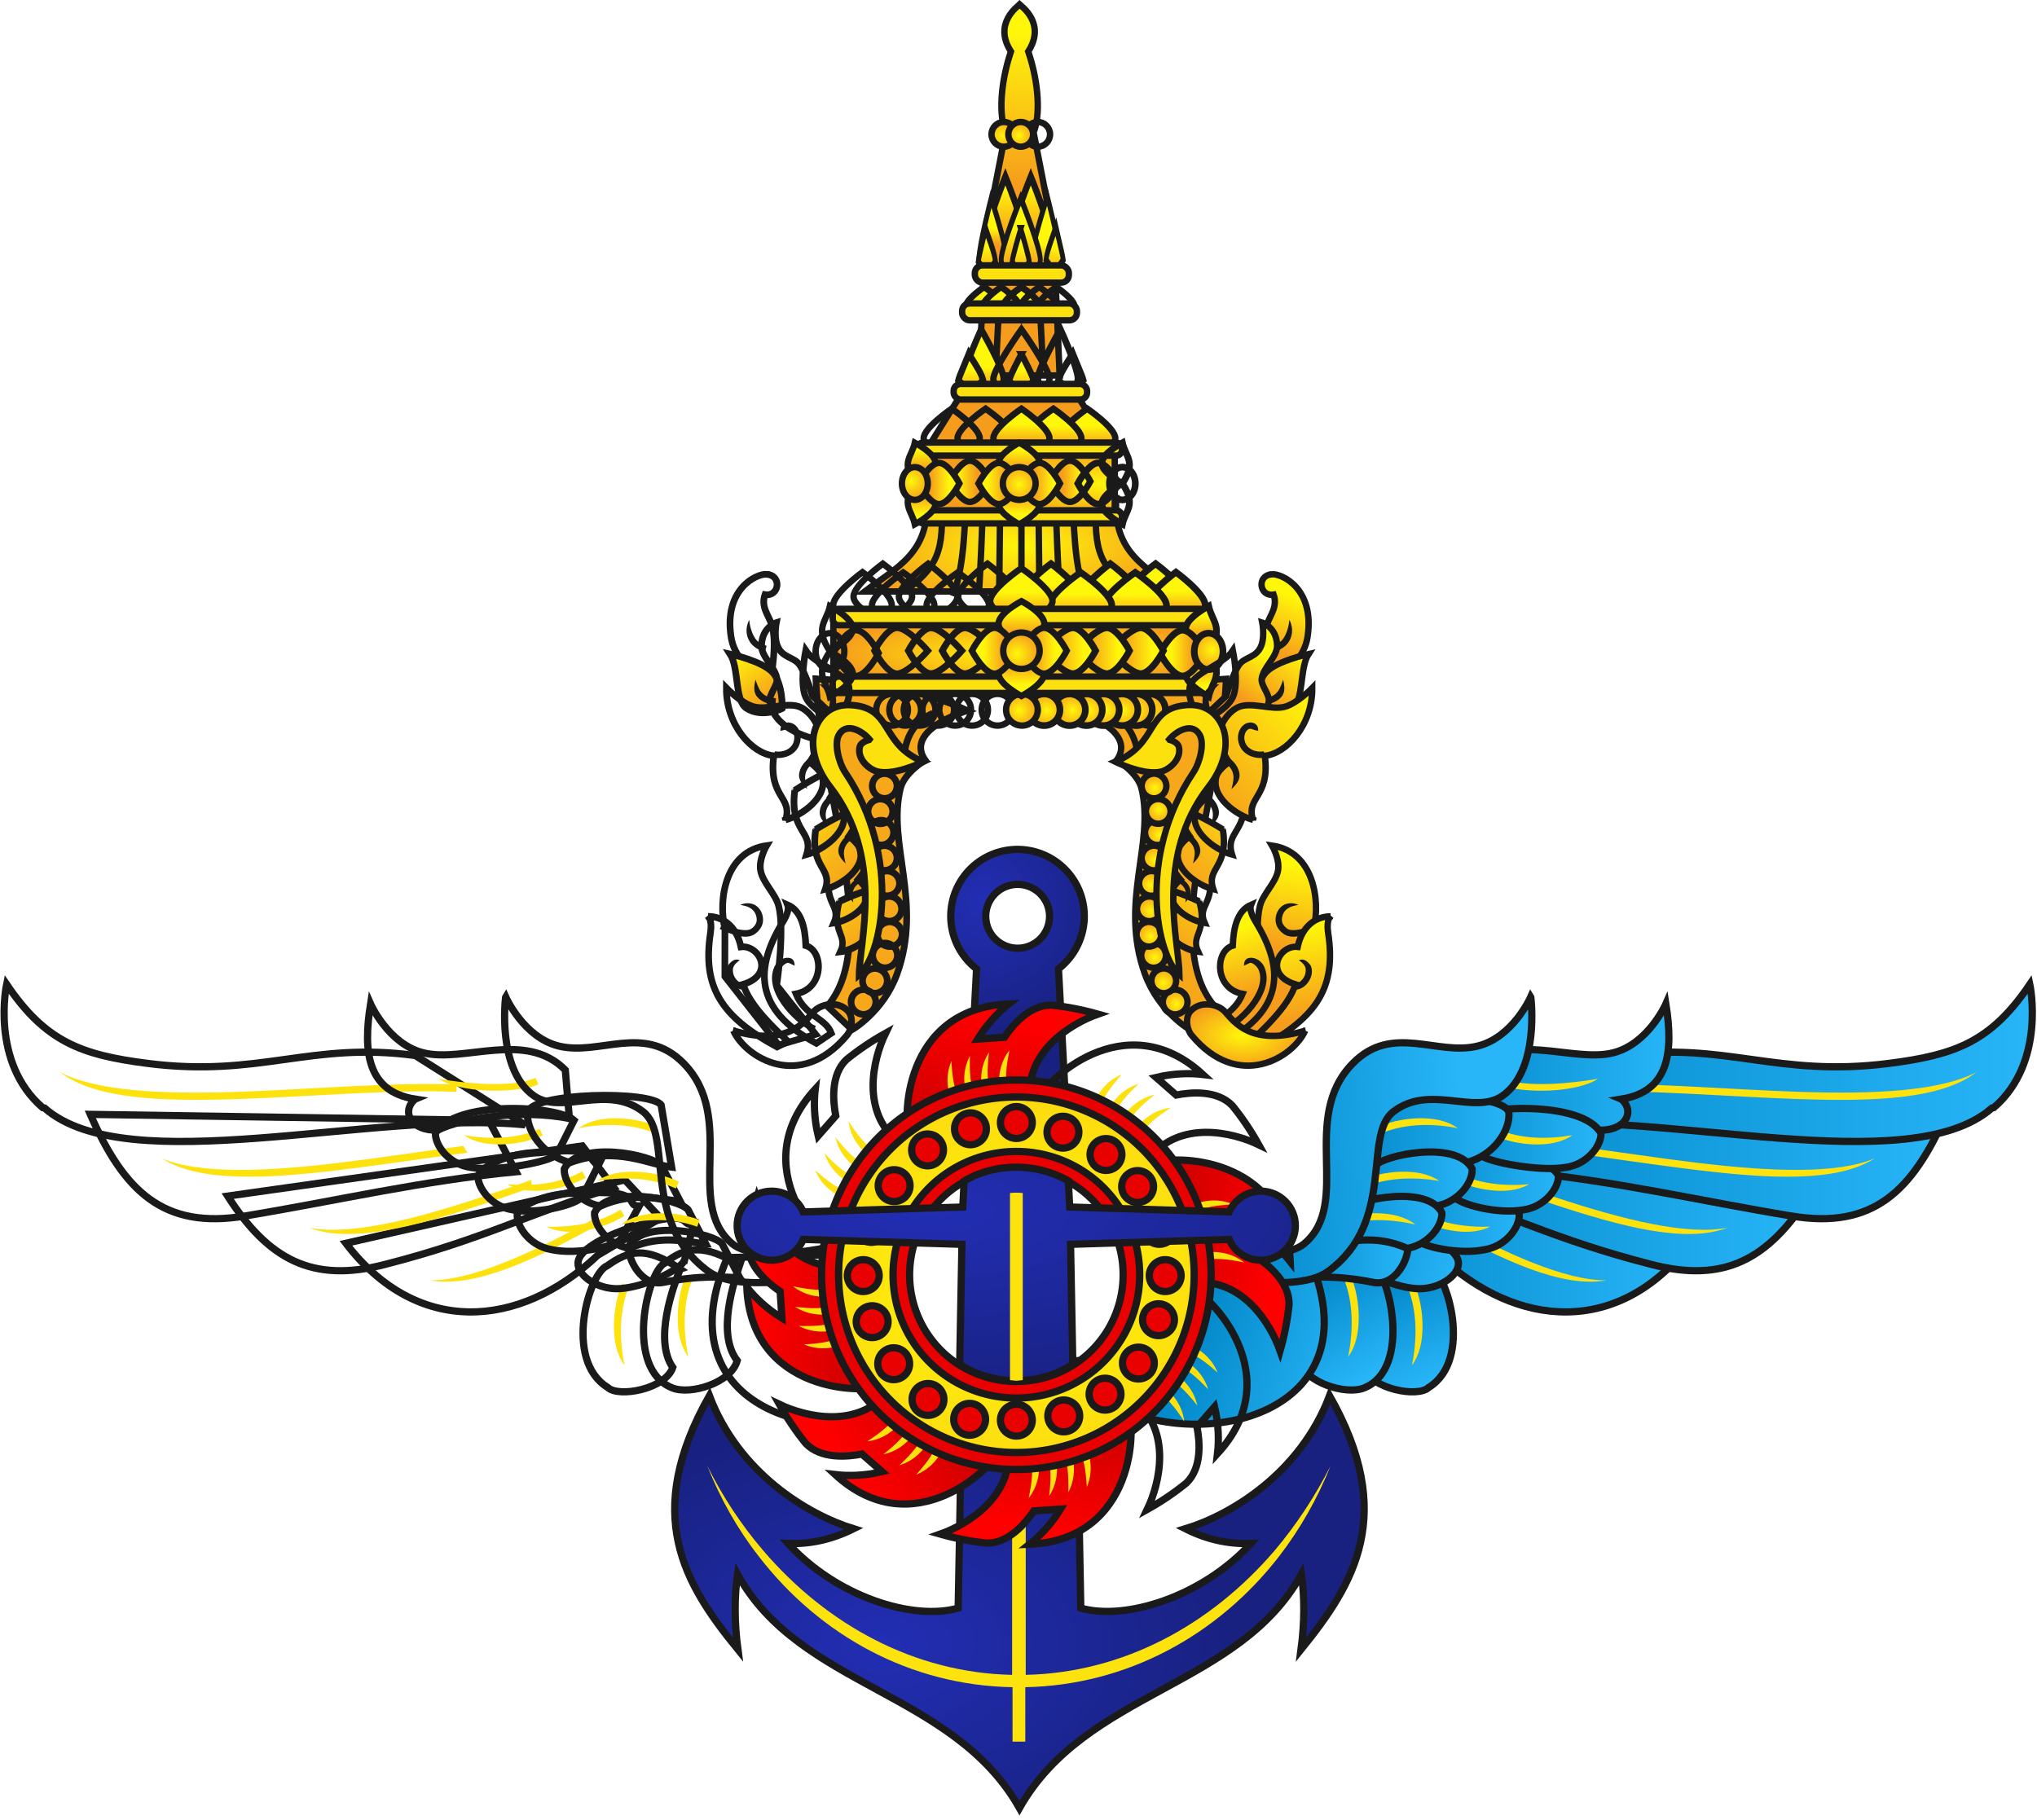 <svg width="479" height="428" version="1.0" xmlns="http://www.w3.org/2000/svg" xmlns:xlink="http://www.w3.org/1999/xlink">
 <defs>
  <linearGradient id="linearGradient20398">
   <stop stop-color="#28b6f9" offset="0"/>
   <stop stop-color="#058bcc" offset="1"/>
  </linearGradient>
  <linearGradient id="linearGradient10228">
   <stop stop-color="#222eb4" offset="0"/>
   <stop stop-color="#182180" offset="1"/>
  </linearGradient>
  <linearGradient id="linearGradient6121">
   <stop stop-color="#fff70a" offset="0"/>
   <stop stop-color="#f69c1c" offset="1"/>
  </linearGradient>
  <radialGradient id="radialGradient12826" cx="123" cy="204" r="5.15" gradientTransform="matrix(.871 0 0 .871 110 -269)" gradientUnits="userSpaceOnUse" xlink:href="#linearGradient6121"/>
  <radialGradient id="radialGradient12828" cx="123" cy="204" r="5.15" gradientTransform="matrix(.871 0 0 .871 110 -272)" gradientUnits="userSpaceOnUse" xlink:href="#linearGradient6121"/>
  <radialGradient id="radialGradient12830" cx="123" cy="204" r="5.15" gradientTransform="matrix(.871 0 0 .871 110 -275)" gradientUnits="userSpaceOnUse" xlink:href="#linearGradient6121"/>
  <radialGradient id="radialGradient12832" cx="123" cy="204" r="5.15" gradientTransform="matrix(.871 0 0 .871 110 -279)" gradientUnits="userSpaceOnUse" xlink:href="#linearGradient6121"/>
  <radialGradient id="radialGradient12834" cx="123" cy="204" r="5.15" gradientTransform="matrix(.871 0 0 .871 110 -283)" gradientUnits="userSpaceOnUse" xlink:href="#linearGradient6121"/>
  <radialGradient id="radialGradient12836" cx="123" cy="204" r="5.15" gradientTransform="matrix(.871 0 0 .871 110 -287)" gradientUnits="userSpaceOnUse" xlink:href="#linearGradient6121"/>
  <radialGradient id="radialGradient12838" cx="123" cy="204" r="5.15" gradientTransform="matrix(.871 0 0 .871 110 -293)" gradientUnits="userSpaceOnUse" xlink:href="#linearGradient6121"/>
  <radialGradient id="radialGradient12840" cx="123" cy="204" r="5.15" gradientTransform="matrix(.871 0 0 .871 110 -299)" gradientUnits="userSpaceOnUse" xlink:href="#linearGradient6121"/>
  <linearGradient id="linearGradient12842" x1="122" x2="122" y1="189" y2="197" gradientTransform="matrix(-.854 0 0 1.2 226 -137)" gradientUnits="userSpaceOnUse" xlink:href="#linearGradient6121"/>
  <linearGradient id="linearGradient12844" x1="122" x2="123" y1="56.7" y2="93.3" gradientUnits="userSpaceOnUse" xlink:href="#linearGradient6121"/>
  <linearGradient id="linearGradient12846" x1="122" x2="122" y1="188" y2="198" gradientTransform="matrix(-.854 0 0 1.2 229 -132)" gradientUnits="userSpaceOnUse" xlink:href="#linearGradient6121"/>
  <linearGradient id="linearGradient12848" x1="122" x2="122" y1="188" y2="198" gradientTransform="matrix(-.854 0 0 1.2 223 -132)" gradientUnits="userSpaceOnUse" xlink:href="#linearGradient6121"/>
  <linearGradient id="linearGradient12850" x1="122" x2="122" y1="192" y2="195" gradientTransform="matrix(-1.22 0 0 .968 269 -62)" gradientUnits="userSpaceOnUse" xlink:href="#linearGradient6121"/>
  <linearGradient id="linearGradient12852" x1="122" x2="122" y1="195" y2="200" gradientTransform="matrix(-1.19,0,0,1.14,263,-94.9)" gradientUnits="userSpaceOnUse" xlink:href="#linearGradient6121"/>
  <linearGradient id="linearGradient12854" x1="122" x2="122" y1="192" y2="200" gradientTransform="matrix(-1.22 0 0 .968 278 -62)" gradientUnits="userSpaceOnUse" xlink:href="#linearGradient6121"/>
  <linearGradient id="linearGradient12856" x1="122" x2="122" y1="195" y2="200" gradientTransform="matrix(-1.19,0,0,1.14,274,-94.8)" gradientUnits="userSpaceOnUse" xlink:href="#linearGradient6121"/>
  <linearGradient id="linearGradient12858" x1="122" x2="122" y1="195" y2="200" gradientTransform="matrix(-1.22 0 0 .968 271 -52.7)" gradientUnits="userSpaceOnUse" xlink:href="#linearGradient6121"/>
  <linearGradient id="linearGradient12860" x1="122" x2="122" y1="195" y2="200" gradientTransform="matrix(-1.19,0,0,1.14,266,-85.6)" gradientUnits="userSpaceOnUse" xlink:href="#linearGradient6121"/>
  <linearGradient id="linearGradient12864" x1="122" x2="122" y1="195" y2="200" gradientTransform="matrix(-1.19,0,0,1.14,267,-85.5)" gradientUnits="userSpaceOnUse" xlink:href="#linearGradient6121"/>
  <radialGradient id="radialGradient12866" cx="122" cy="178" r="39.2" gradientTransform="matrix(1 -.024 .01 .405 -1.71 109)" gradientUnits="userSpaceOnUse" xlink:href="#linearGradient6121"/>
  <linearGradient id="linearGradient12868" x1="122" x2="122" y1="195" y2="200" gradientTransform="matrix(-1.22 0 0 .968 254 -38.8)" gradientUnits="userSpaceOnUse" xlink:href="#linearGradient6121"/>
  <linearGradient id="linearGradient12870" x1="122" x2="122" y1="195" y2="200" gradientTransform="matrix(-1.22 0 0 .968 262 -38.8)" gradientUnits="userSpaceOnUse" xlink:href="#linearGradient6121"/>
  <linearGradient id="linearGradient12876" x1="122" x2="122" y1="195" y2="200" gradientTransform="matrix(-1.22 0 0 .968 271 -39.3)" gradientUnits="userSpaceOnUse" xlink:href="#linearGradient6121"/>
  <linearGradient id="linearGradient12878" x1="122" x2="122" y1="195" y2="200" gradientTransform="matrix(-1.28,0,0,1.08,270,-23.2)" gradientUnits="userSpaceOnUse" xlink:href="#linearGradient6121"/>
  <linearGradient id="linearGradient12880" x1="122" x2="122" y1="195" y2="200" gradientTransform="matrix(-1.28,0,0,1.08,256,-23.2)" gradientUnits="userSpaceOnUse" xlink:href="#linearGradient6121"/>
  <linearGradient id="linearGradient12882" x1="122" x2="122" y1="195" y2="200" gradientTransform="matrix(-1.28,0,0,1.08,245,-23.2)" gradientUnits="userSpaceOnUse" xlink:href="#linearGradient6121"/>
  <linearGradient id="linearGradient12884" x1="122" x2="122" y1="195" y2="200" gradientTransform="matrix(-1.28,0,0,1.08,240,-21.7)" gradientUnits="userSpaceOnUse" xlink:href="#linearGradient6121"/>
  <linearGradient id="linearGradient12886" x1="122" x2="122" y1="195" y2="200" gradientTransform="matrix(-1.36,0,0,1.08,260,-20.9)" gradientUnits="userSpaceOnUse" xlink:href="#linearGradient6121"/>
  <linearGradient id="linearGradient12888" x1="122" x2="122" y1="195" y2="200" gradientTransform="matrix(-1.36,0,0,1.08,273,-21)" gradientUnits="userSpaceOnUse" xlink:href="#linearGradient6121"/>
  <linearGradient id="linearGradient12890" x1="122" x2="122" y1="195" y2="200" gradientTransform="matrix(-1.36,0,0,1.08,288,-21.4)" gradientUnits="userSpaceOnUse" xlink:href="#linearGradient6121"/>
  <radialGradient id="radialGradient12892" cx="122" cy="203" r="44.9" gradientTransform="matrix(1 0 0 .185 0 166)" gradientUnits="userSpaceOnUse" xlink:href="#linearGradient6121"/>
  <linearGradient id="linearGradient12894" x1="122" x2="122" y1="195" y2="200" gradientTransform="rotate(180,99.4,203)" gradientUnits="userSpaceOnUse" xlink:href="#linearGradient6121"/>
  <linearGradient id="linearGradient12896" x1="122" x2="122" y1="195" y2="200" gradientTransform="matrix(-1 0 0 1 199 -.361)" gradientUnits="userSpaceOnUse" xlink:href="#linearGradient6121"/>
  <linearGradient id="linearGradient12898" x1="122" x2="122" y1="195" y2="200" gradientTransform="translate(-.038)" gradientUnits="userSpaceOnUse" xlink:href="#linearGradient6121"/>
  <radialGradient id="radialGradient12900" cx="122" cy="205" r="5.15" gradientTransform="translate(80.6,-281)" gradientUnits="userSpaceOnUse" xlink:href="#linearGradient6121"/>
  <linearGradient id="linearGradient12902" x1="122" x2="122" y1="195" y2="202" gradientTransform="matrix(0,1,1,0,-105,81.2)" gradientUnits="userSpaceOnUse" xlink:href="#linearGradient6121"/>
  <linearGradient id="linearGradient12904" x1="122" x2="122" y1="195" y2="200" gradientTransform="matrix(1 0 0 -1 -.038 407)" gradientUnits="userSpaceOnUse" xlink:href="#linearGradient6121"/>
  <linearGradient id="linearGradient12908" x1="122" x2="122" y1="195" y2="200" gradientTransform="matrix(0,1,1,0,-82,81.2)" gradientUnits="userSpaceOnUse" xlink:href="#linearGradient6121"/>
  <linearGradient id="linearGradient12910" x1="122" x2="122" y1="195" y2="200" gradientTransform="rotate(90,122,203)" gradientUnits="userSpaceOnUse" xlink:href="#linearGradient6121"/>
  <radialGradient id="radialGradient12912" cx="123" cy="204" r="5.15" gradientTransform="translate(80.7,-325)" gradientUnits="userSpaceOnUse" xlink:href="#linearGradient6121"/>
  <radialGradient id="radialGradient12914" cx="122" cy="203" r="44.9" gradientTransform="matrix(1 0 0 .185 21 126)" gradientUnits="userSpaceOnUse" xlink:href="#linearGradient6121"/>
  <linearGradient id="linearGradient12916" x1="122" x2="122" y1="195" y2="200" gradientTransform="matrix(0 .9 -.9 0 311 53.5)" gradientUnits="userSpaceOnUse" xlink:href="#linearGradient6121"/>
  <linearGradient id="linearGradient12918" x1="122" x2="122" y1="195" y2="200" gradientTransform="matrix(0 .9 .9 0 -69.3 53.5)" gradientUnits="userSpaceOnUse" xlink:href="#linearGradient6121"/>
  <linearGradient id="linearGradient12920" x1="122" x2="122" y1="195" y2="200" gradientTransform="matrix(-1,0,0,1,249,-20.8)" gradientUnits="userSpaceOnUse" xlink:href="#linearGradient6121"/>
  <linearGradient id="linearGradient12922" x1="122" x2="122" y1="195" y2="200" gradientTransform="rotate(180,125,193)" gradientUnits="userSpaceOnUse" xlink:href="#linearGradient6121"/>
  <linearGradient id="linearGradient12924" x1="122" x2="122" y1="195" y2="200" gradientTransform="matrix(0,1,1,0,-76.4,60.8)" gradientUnits="userSpaceOnUse" xlink:href="#linearGradient6121"/>
  <linearGradient id="linearGradient12926" x1="122" x2="122" y1="195" y2="200" gradientTransform="rotate(90,135,196)" gradientUnits="userSpaceOnUse" xlink:href="#linearGradient6121"/>
  <radialGradient id="radialGradient12928" cx="123" cy="204" r="5.15" gradientTransform="translate(60.2,-331)" gradientUnits="userSpaceOnUse" xlink:href="#linearGradient6121"/>
  <linearGradient id="linearGradient12930" x1="122" x2="122" y1="195" y2="200" gradientTransform="rotate(180,123,193)" gradientUnits="userSpaceOnUse" xlink:href="#linearGradient6121"/>
  <linearGradient id="linearGradient12932" x1="122" x2="122" y1="195" y2="200" gradientTransform="matrix(-1,0,0,1,245,-20.7)" gradientUnits="userSpaceOnUse" xlink:href="#linearGradient6121"/>
  <linearGradient id="linearGradient12934" x1="122" x2="122" y1="195" y2="200" gradientTransform="rotate(90,133,194)" gradientUnits="userSpaceOnUse" xlink:href="#linearGradient6121"/>
  <radialGradient id="radialGradient12936" cx="122" cy="205" r="5.15" gradientTransform="translate(60.3,-327)" gradientUnits="userSpaceOnUse" xlink:href="#linearGradient6121"/>
  <linearGradient id="linearGradient12938" x1="122" x2="122" y1="195" y2="200" gradientTransform="matrix(-.797 0 0 .63 219 -2.98)" gradientUnits="userSpaceOnUse" xlink:href="#linearGradient6121"/>
  <linearGradient id="linearGradient12940" x1="122" x2="122" y1="195" y2="200" gradientTransform="matrix(-.797 0 0 .63 210 -2.98)" gradientUnits="userSpaceOnUse" xlink:href="#linearGradient6121"/>
  <linearGradient id="linearGradient12942" x1="122" x2="122" y1="195" y2="200" gradientTransform="matrix(-.797 0 0 .63 214 -2.98)" gradientUnits="userSpaceOnUse" xlink:href="#linearGradient6121"/>
  <radialGradient id="radialGradient12950" cx="123" cy="204" r="5.15" gradientTransform="matrix(.9 0 0 .9 -22 -331)" gradientUnits="userSpaceOnUse" xlink:href="#linearGradient6121"/>
  <linearGradient id="linearGradient12956" x1="189" x2="186" y1="250" y2="270" gradientUnits="userSpaceOnUse" xlink:href="#linearGradient6121"/>
  <linearGradient id="linearGradient12958" x1="194" x2="192" y1="266" y2="282" gradientUnits="userSpaceOnUse" xlink:href="#linearGradient6121"/>
  <linearGradient id="linearGradient12960" x1="189" x2="194" y1="265" y2="285" gradientUnits="userSpaceOnUse" xlink:href="#linearGradient6121"/>
  <radialGradient id="radialGradient12962" cx="123" cy="204" r="5.15" gradientTransform="matrix(.679 0 0 .679 203 -224)" gradientUnits="userSpaceOnUse" xlink:href="#linearGradient6121"/>
  <radialGradient id="radialGradient12964" cx="123" cy="204" r="5.15" gradientTransform="matrix(.679 0 0 .679 198 -227)" gradientUnits="userSpaceOnUse" xlink:href="#linearGradient6121"/>
  <radialGradient id="radialGradient12966" cx="123" cy="204" r="5.15" gradientTransform="matrix(.679 0 0 .679 192 -229)" gradientUnits="userSpaceOnUse" xlink:href="#linearGradient6121"/>
  <radialGradient id="radialGradient12968" cx="123" cy="204" r="5.15" gradientTransform="matrix(.679 0 0 .679 187 -230)" gradientUnits="userSpaceOnUse" xlink:href="#linearGradient6121"/>
  <radialGradient id="radialGradient12970" cx="123" cy="204" r="5.15" gradientTransform="matrix(.679 0 0 .679 181 -230)" gradientUnits="userSpaceOnUse" xlink:href="#linearGradient6121"/>
  <radialGradient id="radialGradient12972" cx="123" cy="204" r="5.15" gradientTransform="matrix(.679 0 0 .679 175 -230)" gradientUnits="userSpaceOnUse" xlink:href="#linearGradient6121"/>
  <radialGradient id="radialGradient12974" cx="123" cy="204" r="5.15" gradientTransform="matrix(.679 0 0 .679 169 -229)" gradientUnits="userSpaceOnUse" xlink:href="#linearGradient6121"/>
  <radialGradient id="radialGradient12976" cx="123" cy="204" r="5.15" gradientTransform="matrix(.679 0 0 .679 163 -228)" gradientUnits="userSpaceOnUse" xlink:href="#linearGradient6121"/>
  <radialGradient id="radialGradient12978" cx="123" cy="204" r="5.15" gradientTransform="matrix(.679 0 0 .679 152 -229)" gradientUnits="userSpaceOnUse" xlink:href="#linearGradient6121"/>
  <radialGradient id="radialGradient12980" cx="123" cy="204" r="5.15" gradientTransform="matrix(.679 0 0 .679 157 -228)" gradientUnits="userSpaceOnUse" xlink:href="#linearGradient6121"/>
  <linearGradient id="linearGradient12982" x1="173" x2="166" y1="204" y2="216" gradientTransform="matrix(-.987 -.161 -.161 .987 259 17.7)" gradientUnits="userSpaceOnUse" xlink:href="#linearGradient6121"/>
  <linearGradient id="linearGradient12984" x1="173" x2="166" y1="204" y2="216" gradientUnits="userSpaceOnUse" xlink:href="#linearGradient6121"/>
  <linearGradient id="linearGradient12986" x1="63.4" x2="69.9" y1="205" y2="214" gradientUnits="userSpaceOnUse" xlink:href="#linearGradient6121"/>
  <linearGradient id="linearGradient12990" x1="53.4" x2="79.7" y1="213" y2="239" gradientTransform="translate(-28.8,12.3)" gradientUnits="userSpaceOnUse" xlink:href="#linearGradient6121"/>
  <linearGradient id="linearGradient12998" x1="53.4" x2="79.7" y1="213" y2="239" gradientUnits="userSpaceOnUse" xlink:href="#linearGradient6121"/>
  <radialGradient id="radialGradient13000" cx="69.8" cy="294" r="15" gradientTransform="matrix(-1 0 0 .531 246 134)" gradientUnits="userSpaceOnUse" xlink:href="#linearGradient6121"/>
  <radialGradient id="radialGradient11675" cx="240" cy="328" r="42.6" gradientTransform="matrix(4.08 .067 -.055 3.37 -723 -820)" gradientUnits="userSpaceOnUse" xlink:href="#linearGradient6121"/>
  <radialGradient id="radialGradient12288" cx="233" cy="256" r="16.5" gradientTransform="matrix(1.9 .07 -.072 1.96 -193 -306)" gradientUnits="userSpaceOnUse" xlink:href="#linearGradient10228"/>
  <radialGradient id="radialGradient12290" cx="217" cy="289" r="66.5" gradientTransform="matrix(1.96 .005 -.002 .688 -207 113)" gradientUnits="userSpaceOnUse" xlink:href="#linearGradient10228"/>
  <radialGradient id="radialGradient12292" cx="208" cy="423" r="81.9" gradientTransform="matrix(1 0 0 .664 2.9e-6 106)" gradientUnits="userSpaceOnUse" xlink:href="#linearGradient10228"/>
  <linearGradient id="linearGradient6891" x1="122" x2="122" y1="195" y2="202" gradientTransform="matrix(0,1,1,0,-96.9,81.2)" gradientUnits="userSpaceOnUse" xlink:href="#linearGradient6121"/>
  <linearGradient id="linearGradient6909" x1="122" x2="122" y1="195" y2="202" gradientTransform="matrix(0,1,1,0,-88.9,81.2)" gradientUnits="userSpaceOnUse" xlink:href="#linearGradient6121"/>
  <linearGradient id="linearGradient7858" x1="143" x2="153" y1="354" y2="332" gradientUnits="userSpaceOnUse" xlink:href="#linearGradient20398"/>
  <linearGradient id="linearGradient7860" x1="156" x2="169" y1="352" y2="331" gradientUnits="userSpaceOnUse" xlink:href="#linearGradient20398"/>
  <linearGradient id="linearGradient7862" x1="80.3" x2="157" y1="322" y2="322" gradientUnits="userSpaceOnUse" xlink:href="#linearGradient20398"/>
  <linearGradient id="linearGradient7864" x1="121" x2="152" y1="316" y2="316" gradientTransform="rotate(-15.2,171,267)" gradientUnits="userSpaceOnUse" xlink:href="#linearGradient20398"/>
  <linearGradient id="linearGradient7866" x1="139" x2="167" y1="316" y2="316" gradientTransform="translate(8.24,8.67)" gradientUnits="userSpaceOnUse" xlink:href="#linearGradient20398"/>
  <linearGradient id="linearGradient7868" x1="52.3" x2="145" y1="312" y2="312" gradientUnits="userSpaceOnUse" xlink:href="#linearGradient20398"/>
  <linearGradient id="linearGradient7870" x1="20.6" x2="123" y1="303" y2="303" gradientUnits="userSpaceOnUse" xlink:href="#linearGradient20398"/>
  <linearGradient id="linearGradient7872" x1="9.17e-9" x2="127" y1="277" y2="277" gradientUnits="userSpaceOnUse" xlink:href="#linearGradient20398"/>
  <linearGradient id="linearGradient7874" x1="85.6" x2="135" y1="278" y2="278" gradientUnits="userSpaceOnUse" xlink:href="#linearGradient20398"/>
  <linearGradient id="linearGradient7876" x1="121" x2="152" y1="316" y2="316" gradientUnits="userSpaceOnUse" xlink:href="#linearGradient20398"/>
  <linearGradient id="linearGradient7878" x1="121" x2="152" y1="316" y2="316" gradientTransform="rotate(-2.37,-101,535)" gradientUnits="userSpaceOnUse" xlink:href="#linearGradient20398"/>
  <linearGradient id="linearGradient7880" x1="102" x2="137" y1="296" y2="296" gradientUnits="userSpaceOnUse" xlink:href="#linearGradient20398"/>
  <linearGradient id="linearGradient7882" x1="123" x2="159" y1="294" y2="294" gradientUnits="userSpaceOnUse" xlink:href="#linearGradient20398"/>
  <linearGradient id="linearGradient7884" x1="132" x2="161" y1="306" y2="306" gradientUnits="userSpaceOnUse" xlink:href="#linearGradient20398"/>
  <linearGradient id="linearGradient7886" x1="139" x2="167" y1="316" y2="316" gradientUnits="userSpaceOnUse" xlink:href="#linearGradient20398"/>
  <linearGradient id="linearGradient7888" x1="161" x2="196" y1="354" y2="342" gradientUnits="userSpaceOnUse" xlink:href="#linearGradient20398"/>
  <linearGradient id="linearGradient7890" x1="135" x2="185" y1="295" y2="298" gradientUnits="userSpaceOnUse" xlink:href="#linearGradient20398"/>
  <linearGradient id="linearGradient7892" x1="202" x2="226" y1="376" y2="359" gradientUnits="userSpaceOnUse">
   <stop stop-color="#f00" offset="0"/>
   <stop stop-color="#c90000" offset="1"/>
  </linearGradient>
  <linearGradient id="linearGradient2220" x1="202" x2="226" y1="376" y2="359" gradientUnits="userSpaceOnUse" xlink:href="#linearGradient7892"/>
 </defs>
 <g transform="translate(-.066 -28.5)">
  <use transform="matrix(-1,0,0,1,479,0)" width="100%" height="100%" xlink:href="#g20664"/>
  <g id="g20664">
   <path d="m160 327c-1.44 3.66-6.32 16.5-1.73 23.1-1.7 5.1-12.8 7.16-15.3 4.7-10.5-6.48-4.36-27-0.131-28.6 5.03-3.62 9.19-4.72 17.2 0.786z" fill="url(#linearGradient7858)" fill-rule="evenodd" stroke="#1a1a1a" stroke-width="1.7"/>
   <path d="m148 331-1.64-0.662c-1.34 3.31-1.94 6.74-1.93 10.1 2e-3 3.33 0.6 6.56 2.48 9.17-1.13-5.74-1.41-12.4 1.09-18.6z" color="#000000" color-rendering="auto" fill="#fde20e" fill-rule="evenodd" image-rendering="auto" shape-rendering="auto" solid-color="#000000" style="isolation:auto;mix-blend-mode:normal;text-decoration-color:#000000;text-decoration-line:none;text-decoration-style:solid;text-indent:0;text-transform:none;white-space:normal"/>
   <path d="m174 326c-1.23 3.74-5.53 16.1-0.577 22.5-1.41 5.19-10.9 8.12-15.2 6.44-11.5-4.48-5.93-27.6-1.79-29.4 4.82-3.9 9.26-4.54 17.5 0.514z" fill="url(#linearGradient7860)" fill-rule="evenodd" stroke="#1a1a1a" stroke-width="1.7"/>
   <path d="m163 329-1.64-0.662c-1.34 3.31-1.94 6.74-1.93 10.1 2e-3 3.33 0.6 6.56 2.48 9.17-1.13-5.74-1.41-12.4 1.09-18.6z" color="#000000" color-rendering="auto" fill="#fde20e" fill-rule="evenodd" image-rendering="auto" shape-rendering="auto" solid-color="#000000" style="isolation:auto;mix-blend-mode:normal;text-decoration-color:#000000;text-decoration-line:none;text-decoration-style:solid;text-indent:0;text-transform:none;white-space:normal"/>
   <g stroke-width="1.7">
    <path d="m147 306-65.6 14.9c16.7 21.9 40.8 20.2 59.2 2.83l14.8-8.75z" fill="url(#linearGradient7862)" fill-rule="evenodd" stroke="#1a1a1a" stroke-width="1.7"/>
    <path d="m140 315c-15.1 8.36-29.2 14.7-38.8 14.6 10.3 1.92 24.4-4.7 39.6-13.1z" color="#000000" color-rendering="auto" fill="#fde20e" fill-rule="evenodd" image-rendering="auto" shape-rendering="auto" solid-color="#000000" style="isolation:auto;mix-blend-mode:normal;text-decoration-color:#000000;text-decoration-line:none;text-decoration-style:solid;text-indent:0;text-transform:none;white-space:normal"/>
   </g>
   <path d="m161 325 2.18-8.73c-3.65 0.998 0.973-3.99-14.7 0.913-4.28 1.34-12.5 4.79-12.5 8.43-0.046 3.06 4.9 6.29 9.88 5.95 6.14-0.416 14.2-4.53 15.1-6.56z" fill="url(#linearGradient7864)" fill-rule="evenodd" stroke="#1a1a1a" stroke-width="1.7"/>
   <path d="m174 329c-3.8-0.14-9.45-0.628-18 1.1-5.05 1.02-8.27-5.35-8.13-8.4 3.42-6.64 20-3.16 22-0.689z" fill="url(#linearGradient7866)" fill-rule="evenodd" stroke="#1a1a1a" stroke-width="1.7"/>
   <g stroke-width="1.7">
    <path d="m137 298-83.4 11.8c9.56 14.9 19.9 20.5 36.9 16.1 23.6-6.03 34-12.1 53.9-18.1z" fill="url(#linearGradient7868)" fill-rule="evenodd" stroke="#1a1a1a" stroke-width="1.7"/>
    <path d="m125 306c-3.88 1.37-7.74 2.72-11.5 3.98-16.4 5.45-31.4 9.13-40.8 7.25 9.74 3.76 24.8-0.16 41.3-5.63l-1e-5 1e-5c3.69-1.23 7.45-2.53 11.2-3.87z" color="#000000" color-rendering="auto" fill="#fde20e" fill-rule="evenodd" image-rendering="auto" shape-rendering="auto" solid-color="#000000" style="isolation:auto;mix-blend-mode:normal;text-decoration-color:#000000;text-decoration-line:none;text-decoration-style:solid;text-indent:0;text-transform:none;white-space:normal"/>
   </g>
   <g stroke-width="1.7">
    <path d="m115 292-93.7-1.42c7.94 18.1 17.2 27.1 36.4 23.9 21.2-3.5 41.8-8.34 63.7-10.4z" fill="url(#linearGradient7870)" fill-rule="evenodd" stroke="#1a1a1a" stroke-width="1.7"/>
    <path d="m109 298c-9.8 1.29-19.9 2.86-29.5 4.01-17.2 2.05-32.6 2.64-41.4-1.08 8.79 5.64 24.4 4.82 41.6 2.76 9.88-1.18 20.3-2.8 30.3-4.11z" color="#000000" color-rendering="auto" fill="#fde20e" fill-rule="evenodd" image-rendering="auto" shape-rendering="auto" solid-color="#000000" style="isolation:auto;mix-blend-mode:normal;text-decoration-color:#000000;text-decoration-line:none;text-decoration-style:solid;text-indent:0;text-transform:none;white-space:normal"/>
   </g>
   <g stroke-width="1.7">
    <path d="m10.1 289c-12.4-10.7-8.48-29-8.48-29 9.14 13.5 17.5 16.6 33.2 18.6 26.4 3.36 38.3-5.2 62.9-1.86l25.8 16.3c-35.9-3.56-93.5 13.2-113-3.96z" fill="url(#linearGradient7872)" fill-rule="evenodd" stroke="#1a1a1a" stroke-width="1.7"/>
    <path d="m55.5 287c17.4-0.562 36.5-2.32 51.9-1.72l0.066-1.7c-15.7-0.612-34.8 1.16-52.1 1.72s-32.7-0.188-41.2-4.65c8.27 6.38 23.9 6.91 41.2 6.35z" color="#000000" color-rendering="auto" fill="#fde20e" fill-rule="evenodd" image-rendering="auto" shape-rendering="auto" solid-color="#000000" style="isolation:auto;mix-blend-mode:normal;text-decoration-color:#000000;text-decoration-line:none;text-decoration-style:solid;text-indent:0;text-transform:none;white-space:normal"/>
   </g>
   <g stroke-width="1.7">
    <g stroke-width="1.7">
     <path d="m97.7 287c-11.3-1.8-12.3-11.1-10.5-22.4 0 0 4.16 9.44 12.4 11.5 9.6 2.41 24.1-5.39 33.4 4.06l0.952 11.4c-11-2.29-25.6-0.051-30.9 2.72-6.32 0.297-8.74-4.37-5.4-7.26z" fill="url(#linearGradient7874)" fill-rule="evenodd" stroke="#1a1a1a" stroke-width="1.7"/>
     <path d="m126 282 0.673 1.56c-5.9 2.25-18.5 1.97-23.5-1.34 5.54 0.958 17 2.33 22.8-0.216z" color="#000000" color-rendering="auto" fill="#fde20e" fill-rule="evenodd" image-rendering="auto" shape-rendering="auto" solid-color="#000000" style="isolation:auto;mix-blend-mode:normal;text-decoration-color:#000000;text-decoration-line:none;text-decoration-style:solid;text-indent:0;text-transform:none;white-space:normal"/>
    </g>
   </g>
   <g stroke-width="1.7">
    <path d="m146 320 4.38-7.86c-3.78 0.01 1.95-4.16-14.4-2.96-4.47-0.39-12.6 1.62-14.3 4.86-0.141 3.06 3.06 7.47 7.98 8.33 6.01 1.32 14.9-0.664 16.3-2.37z" fill="url(#linearGradient7876)" fill-rule="evenodd" stroke="#1a1a1a" stroke-width="1.7"/>
    <path d="m146 313 0.889 1.45c-2.93 1.8-6.08 2.91-9.24 3.44s-6.32 0.478-9.09-0.89c5.62 0.156 12-0.646 17.4-4z" color="#000000" color-rendering="auto" fill="#fde20e" fill-rule="evenodd" image-rendering="auto" shape-rendering="auto" solid-color="#000000" style="isolation:auto;mix-blend-mode:normal;text-decoration-color:#000000;text-decoration-line:none;text-decoration-style:solid;text-indent:0;text-transform:none;white-space:normal"/>
   </g>
   <g stroke-width="1.7">
    <path d="m137 310 4.05-8.03c-3.78 0.167 1.78-4.24-14.5-2.36-4.48-0.205-12.5 2.14-14.1 5.45-0.015 3.06 3.37 7.33 8.31 7.99 6.06 1.07 14.8-1.28 16.2-3.05z" fill="url(#linearGradient7878)" fill-rule="evenodd" stroke="#1a1a1a" stroke-width="1.7"/>
    <path d="m137 304 0.806 1.5c-3.02 1.63-6.24 2.57-9.42 2.92-3.18 0.351-6.33 0.121-9.03-1.4 5.61 0.473 12 0.03 17.6-3.01z" color="#000000" color-rendering="auto" fill="#fde20e" fill-rule="evenodd" image-rendering="auto" shape-rendering="auto" solid-color="#000000" style="isolation:auto;mix-blend-mode:normal;text-decoration-color:#000000;text-decoration-line:none;text-decoration-style:solid;text-indent:0;text-transform:none;white-space:normal"/>
   </g>
   <g stroke-width="1.7">
    <path d="m131 300 4.05-8.03c-4.16-3.59-28.3-4.75-32.6 3.09-0.015 3.06 3.37 7.33 8.31 7.99 6.06 1.07 18.8-1.28 20.2-3.05z" fill="url(#linearGradient7880)" fill-rule="evenodd" stroke="#1a1a1a" stroke-width="1.7"/>
    <path d="m127 294 0.673 1.56c-3.15 1.36-6.44 2.01-9.64 2.09-3.2 0.073-6.32-0.43-8.87-2.18 5.54 0.958 12 1.07 17.8-1.47z" color="#000000" color-rendering="auto" fill="#fde20e" fill-rule="evenodd" image-rendering="auto" shape-rendering="auto" solid-color="#000000" style="isolation:auto;mix-blend-mode:normal;text-decoration-color:#000000;text-decoration-line:none;text-decoration-style:solid;text-indent:0;text-transform:none;white-space:normal"/>
   </g>
   <g stroke-width="1.7">
    <path d="m158 303c-4.98-0.516-13-5.09-23.9-1.09-6.59-1.68-10.4-7.77-9.97-11.8 1.15-4.71 29-5.16 31.4-1.74z" fill="url(#linearGradient7882)" fill-rule="evenodd" stroke="#1a1a1a" stroke-width="1.7"/>
    <path d="m154 295 0.648-1.57c-3.17-1.31-6.47-1.91-9.67-1.93-3.2-0.022-6.31 0.53-8.84 2.32 5.53-1.05 11.9-1.26 17.9 1.18z" color="#000000" color-rendering="auto" fill="#fde20e" fill-rule="evenodd" image-rendering="auto" shape-rendering="auto" solid-color="#000000" style="isolation:auto;mix-blend-mode:normal;text-decoration-color:#000000;text-decoration-line:none;text-decoration-style:solid;text-indent:0;text-transform:none;white-space:normal"/>
   </g>
   <g stroke-width="1.7">
    <path d="m160 311c-3.94-0.145-10.4-2.56-18.8 1.15-5.27-0.974-8.6-5.56-8.45-8.74 3.55-6.9 20.8-3.28 22.9-0.716z" fill="url(#linearGradient7884)" fill-rule="evenodd" stroke="#1a1a1a" stroke-width="1.7"/>
    <path d="m159 308 0.722-1.61c-3.26-1.46-6.66-2.18-9.99-2.31-3.33-0.122-6.57 0.357-9.25 2.14 5.78-0.917 12.4-0.947 18.5 1.78z" color="#000000" color-rendering="auto" fill="#fde20e" fill-rule="evenodd" image-rendering="auto" shape-rendering="auto" solid-color="#000000" style="isolation:auto;mix-blend-mode:normal;text-decoration-color:#000000;text-decoration-line:none;text-decoration-style:solid;text-indent:0;text-transform:none;white-space:normal"/>
   </g>
   <g stroke-width="1.7">
    <path d="m166 321c-3.8-0.14-10-2.47-18 1.1-5.07-0.937-8.27-5.35-8.13-8.4 3.42-6.64 20-3.16 22-0.689z" fill="url(#linearGradient7886)" fill-rule="evenodd" stroke="#1a1a1a" stroke-width="1.7"/>
    <path d="m164 317 0.59-1.59c-3.22-1.19-6.54-1.67-9.74-1.57-3.2 0.096-6.29 0.763-8.75 2.65 5.49-1.25 11.9-1.71 17.9 0.521z" color="#000000" color-rendering="auto" fill="#fde20e" fill-rule="evenodd" image-rendering="auto" shape-rendering="auto" solid-color="#000000" style="isolation:auto;mix-blend-mode:normal;text-decoration-color:#000000;text-decoration-line:none;text-decoration-style:solid;text-indent:0;text-transform:none;white-space:normal"/>
   </g>
   <path d="m215 360c-6.8-10-14.3-19.1-16.2-36.5l-27.7 0.769c-15 34.6 20.8 45.5 43.8 35.8z" fill="url(#linearGradient7888)" fill-rule="evenodd" stroke="#1a1a1a" stroke-width="1.7"/>
   <path d="m119 263s4.16 9.44 12.4 11.5c9.6 2.41 20.1-5.39 29.4 4.06 12.7 12.9 0.086 32.8 11.4 42.4 6.45 5.49 27.3-0.193 27.3-0.193l0.057 6.42s-24.5 6.46-32.9 0.342c-16.1-11.7-8.09-32-15.4-37.6-8.55-6.59-19.1 0.956-25.7-3.76-8.76-6.25-6.6-23.1-6.6-23.1z" fill="url(#linearGradient7890)" fill-rule="evenodd" stroke="#1a1a1a" stroke-width="1.7"/>
  </g>
 </g>
 <g fill-rule="evenodd">
  <path d="m227 278c1.08-0.609 2.18-1.18 3.36-1.63 1.39-0.527 2.83-0.935 4.32-1.21 1.49-0.276 3.03-0.42 4.6-0.42 1.51 1e-5 3 0.134 4.44 0.391s2.84 0.636 4.18 1.13c1.27 0.465 2.49 1.05 3.66 1.7l-2.66-50.1a15.7 15.7 0 0 0 6.07-12.4 15.7 15.7 0 0 0-15.7-15.7 15.7 15.7 0 0 0-15.7 15.7 15.7 15.7 0 0 0 6.07 12.4zm12.3-70a7.5 7.5 0 0 1 7.5 7.5 7.5 7.5 0 0 1-7.5 7.5 7.5 7.5 0 0 1-7.5-7.5 7.5 7.5 0 0 1 7.5-7.5z" fill="url(#radialGradient12288)" stroke="#1a1a1a" stroke-width="1.7"/>
  <path d="m253 320c-1.13 0.707-2.28 1.38-3.52 1.91-1.5 0.636-3.08 1.13-4.72 1.46s-3.33 0.51-5.06 0.51c-1.73 1.1e-4 -3.43-0.175-5.06-0.51-1.64-0.335-3.21-0.829-4.72-1.46-1.24-0.524-2.39-1.2-3.52-1.91l-1.09 58.2c-10.6 3.01-28.6-2.65-40-15.2 5.12 0.19 10.2-0.88 15.4-3.46-10.8-3.35-27-13.1-33.9-31.3-15.8 28-5.92 44.2 6.71 59.7-0.847-6.33-0.845-12.4-0.092-17.7 14.7 26.7 50.7 27.4 66.3 55 15.6-27.6 51.6-28.3 66.3-55 0.754 5.21 0.757 11.3-0.09 17.7 12.6-15.6 22.5-31.8 6.71-59.7-6.87 18.2-23.1 28-33.9 31.3 5.12 2.58 10.2 3.65 15.4 3.46-11.4 12.5-29.5 18.2-40 15.2l-1.09-58.2z" fill="url(#radialGradient12292)" stroke="#1a1a1a" stroke-width="1.7"/>
  <path d="m238 324v69.9c-22.9-0.472-43.5-11.7-58.5-29.2-5.12-5.98-9.58-12.7-13.2-20 3.09 7.79 7.17 15 12.1 21.3 14.4 18.7 35.8 30.4 59.7 30.8v12.8h3v-12.8c23.9-0.472 45.3-12.2 59.7-30.8 4.9-6.36 8.98-13.5 12.1-21.3-3.67 7.26-8.13 14-13.2 20-15 17.5-35.6 28.7-58.5 29.2v-69.9c-0.506 0.03-0.985 0.15-1.5 0.15-0.514 3e-5 -0.995-0.12-1.5-0.15z" color="#000000" color-rendering="auto" fill="#fde30e" image-rendering="auto" shape-rendering="auto" solid-color="#000000" style="isolation:auto;mix-blend-mode:normal;text-decoration-color:#000000;text-decoration-line:none;text-decoration-style:solid;text-indent:0;text-transform:none;white-space:normal"/>
 </g>
 <g transform="rotate(-45 205 315)">
  <path d="m236 369c-10.5-1.03-19.7-5.91-26.4-13.2-7.2 8.73-19.3 5.99-25.6 2.97 1.81 3.25 3.89 6.34 6.22 9.21 3.55 3.7 9.75 3.16 13.2 2.49l4.72 4.14c-4.17 0.993-8.06 1.03-11 0.687 18.4 16.9 37.6-1.87 38.9-6.33z" fill="url(#linearGradient2220)" stroke="#1a1a1a" stroke-width="1.7"/>
  <use transform="rotate(-15.1,240,328)" width="100%" height="100%" xlink:href="#g11685-0"/>
  <use transform="rotate(4.9,240,328)" width="100%" height="100%" xlink:href="#use11760"/>
  <use transform="rotate(4.95,240,328)" width="100%" height="100%" xlink:href="#use11762"/>
  <g transform="rotate(-9.57,240,328)">
   <path d="m209 356-1.31-1.08c-2.59 3.15-5.82 4.7-9.07 6.14 3.87 0.186 7.52-1.58 10.4-5.05z" color="#000000" color-rendering="auto" fill="#fde10e" image-rendering="auto" shape-rendering="auto" solid-color="#000000" style="isolation:auto;mix-blend-mode:normal;text-decoration-color:#000000;text-decoration-line:none;text-decoration-style:solid;text-indent:0;text-transform:none;white-space:normal"/>
  </g>
 </g>
 <g transform="rotate(-90 225 314)">
  <path d="m236 369c-10.5-1.03-19.7-5.91-26.4-13.2-7.2 8.73-19.3 5.99-25.6 2.97 1.81 3.25 3.89 6.34 6.22 9.21 3.55 3.7 9.75 3.16 13.2 2.49l4.72 4.14c-4.17 0.993-8.06 1.03-11 0.687 18.4 16.9 37.6-1.87 38.9-6.33z" fill="url(#linearGradient2220)" stroke="#1a1a1a" stroke-width="1.7"/>
  <use transform="rotate(-15.1,240,328)" width="100%" height="100%" xlink:href="#g11685-0"/>
  <use transform="rotate(4.9,240,328)" width="100%" height="100%" xlink:href="#use11760"/>
  <use transform="rotate(4.95,240,328)" width="100%" height="100%" xlink:href="#use11762"/>
  <g transform="rotate(-9.57,240,328)">
   <path d="m209 356-1.31-1.08c-2.59 3.15-5.82 4.7-9.07 6.14 3.87 0.186 7.52-1.58 10.4-5.05z" color="#000000" color-rendering="auto" fill="#fde10e" image-rendering="auto" shape-rendering="auto" solid-color="#000000" style="isolation:auto;mix-blend-mode:normal;text-decoration-color:#000000;text-decoration-line:none;text-decoration-style:solid;text-indent:0;text-transform:none;white-space:normal"/>
  </g>
 </g>
 <g transform="rotate(225 234 314)">
  <path d="m236 369c-10.5-1.03-19.7-5.91-26.4-13.2-7.2 8.73-19.3 5.99-25.6 2.97 1.81 3.25 3.89 6.34 6.22 9.21 3.55 3.7 9.75 3.16 13.2 2.49l4.72 4.14c-4.17 0.993-8.06 1.03-11 0.687 18.4 16.9 37.6-1.87 38.9-6.33z" fill="url(#linearGradient2220)" stroke="#1a1a1a" stroke-width="1.7"/>
  <use transform="rotate(-15.1,240,328)" width="100%" height="100%" xlink:href="#g11685-0"/>
  <use transform="rotate(4.9,240,328)" width="100%" height="100%" xlink:href="#use11760"/>
  <use transform="rotate(4.95,240,328)" width="100%" height="100%" xlink:href="#use11762"/>
  <g transform="rotate(-9.57,240,328)">
   <path d="m209 356-1.31-1.08c-2.59 3.15-5.82 4.7-9.07 6.14 3.87 0.186 7.52-1.58 10.4-5.05z" color="#000000" color-rendering="auto" fill="#fde10e" image-rendering="auto" shape-rendering="auto" solid-color="#000000" style="isolation:auto;mix-blend-mode:normal;text-decoration-color:#000000;text-decoration-line:none;text-decoration-style:solid;text-indent:0;text-transform:none;white-space:normal"/>
  </g>
 </g>
 <g transform="rotate(180 240 314)">
  <path d="m236 369c-10.5-1.03-19.7-5.91-26.4-13.2-7.2 8.73-19.3 5.99-25.6 2.97 1.81 3.25 3.89 6.34 6.22 9.21 3.55 3.7 9.75 3.16 13.2 2.49l4.72 4.14c-4.17 0.993-8.06 1.03-11 0.687 18.4 16.9 37.6-1.87 38.9-6.33z" fill="url(#linearGradient2220)" stroke="#1a1a1a" stroke-width="1.7"/>
  <use transform="rotate(-15.1,240,328)" width="100%" height="100%" xlink:href="#g11685-0"/>
  <use transform="rotate(4.9,240,328)" width="100%" height="100%" xlink:href="#use11760"/>
  <use transform="rotate(4.95,240,328)" width="100%" height="100%" xlink:href="#use11762"/>
  <g transform="rotate(-9.57,240,328)">
   <path d="m209 356-1.31-1.08c-2.59 3.15-5.82 4.7-9.07 6.14 3.87 0.186 7.52-1.58 10.4-5.05z" color="#000000" color-rendering="auto" fill="#fde10e" image-rendering="auto" shape-rendering="auto" solid-color="#000000" style="isolation:auto;mix-blend-mode:normal;text-decoration-color:#000000;text-decoration-line:none;text-decoration-style:solid;text-indent:0;text-transform:none;white-space:normal"/>
  </g>
 </g>
 <g transform="rotate(135 246 314)">
  <path d="m236 369c-10.5-1.03-19.7-5.91-26.4-13.2-7.2 8.73-19.3 5.99-25.6 2.97 1.81 3.25 3.89 6.34 6.22 9.21 3.55 3.7 9.75 3.16 13.2 2.49l4.72 4.14c-4.17 0.993-8.06 1.03-11 0.687 18.4 16.9 37.6-1.87 38.9-6.33z" fill="url(#linearGradient2220)" stroke="#1a1a1a" stroke-width="1.7"/>
  <use transform="rotate(-15.1,240,328)" width="100%" height="100%" xlink:href="#g11685-0"/>
  <use transform="rotate(4.9,240,328)" width="100%" height="100%" xlink:href="#use11760"/>
  <use transform="rotate(4.95,240,328)" width="100%" height="100%" xlink:href="#use11762"/>
  <g transform="rotate(-9.57,240,328)">
   <path d="m209 356-1.31-1.08c-2.59 3.15-5.82 4.7-9.07 6.14 3.87 0.186 7.52-1.58 10.4-5.05z" color="#000000" color-rendering="auto" fill="#fde10e" image-rendering="auto" shape-rendering="auto" solid-color="#000000" style="isolation:auto;mix-blend-mode:normal;text-decoration-color:#000000;text-decoration-line:none;text-decoration-style:solid;text-indent:0;text-transform:none;white-space:normal"/>
  </g>
 </g>
 <g transform="rotate(90 254 313)">
  <path d="m236 369c-10.5-1.03-19.7-5.91-26.4-13.2-7.2 8.73-19.3 5.99-25.6 2.97 1.81 3.25 3.89 6.34 6.22 9.21 3.55 3.7 9.75 3.16 13.2 2.49l4.72 4.14c-4.17 0.993-8.06 1.03-11 0.687 18.4 16.9 37.6-1.87 38.9-6.33z" fill="url(#linearGradient2220)" stroke="#1a1a1a" stroke-width="1.7"/>
  <use transform="rotate(-15.1,240,328)" width="100%" height="100%" xlink:href="#g11685-0"/>
  <use transform="rotate(4.9,240,328)" width="100%" height="100%" xlink:href="#use11760"/>
  <use transform="rotate(4.95,240,328)" width="100%" height="100%" xlink:href="#use11762"/>
  <g transform="rotate(-9.57,240,328)">
   <path d="m209 356-1.31-1.08c-2.59 3.15-5.82 4.7-9.07 6.14 3.87 0.186 7.52-1.58 10.4-5.05z" color="#000000" color-rendering="auto" fill="#fde10e" image-rendering="auto" shape-rendering="auto" solid-color="#000000" style="isolation:auto;mix-blend-mode:normal;text-decoration-color:#000000;text-decoration-line:none;text-decoration-style:solid;text-indent:0;text-transform:none;white-space:normal"/>
  </g>
 </g>
 <g transform="rotate(45 274 313)">
  <path d="m236 369c-10.5-1.03-19.7-5.91-26.4-13.2-7.2 8.73-19.3 5.99-25.6 2.97 1.81 3.25 3.89 6.34 6.22 9.21 3.55 3.7 9.75 3.16 13.2 2.49l4.72 4.14c-4.17 0.993-8.06 1.03-11 0.687 18.4 16.9 37.6-1.87 38.9-6.33z" fill="url(#linearGradient2220)" stroke="#1a1a1a" stroke-width="1.7"/>
  <use transform="rotate(-15.1,240,328)" width="100%" height="100%" xlink:href="#g11685-0"/>
  <use transform="rotate(4.9,240,328)" width="100%" height="100%" xlink:href="#use11760"/>
  <use transform="rotate(4.95,240,328)" width="100%" height="100%" xlink:href="#use11762"/>
  <g transform="rotate(-9.57,240,328)">
   <path d="m209 356-1.31-1.08c-2.59 3.15-5.82 4.7-9.07 6.14 3.87 0.186 7.52-1.58 10.4-5.05z" color="#000000" color-rendering="auto" fill="#fde10e" image-rendering="auto" shape-rendering="auto" solid-color="#000000" style="isolation:auto;mix-blend-mode:normal;text-decoration-color:#000000;text-decoration-line:none;text-decoration-style:solid;text-indent:0;text-transform:none;white-space:normal"/>
  </g>
 </g>
 <g transform="translate(-.742 -28.5)">
  <path d="m236 369c-10.5-1.03-19.7-5.91-26.4-13.2-7.2 8.73-19.3 5.99-25.6 2.97 1.81 3.25 3.89 6.34 6.22 9.21 3.55 3.7 9.75 3.16 13.2 2.49l4.72 4.14c-4.17 0.993-8.06 1.03-11 0.687 18.4 16.9 37.6-1.87 38.9-6.33z" fill="url(#linearGradient7892)" stroke="#1a1a1a" stroke-width="1.7"/>
  <use id="use11760" transform="rotate(-15.1,240,328)" width="100%" height="100%" xlink:href="#g11685-0"/>
  <use id="use11762" transform="rotate(4.9,240,328)" width="100%" height="100%" xlink:href="#use11760"/>
  <use transform="rotate(4.95,240,328)" width="100%" height="100%" xlink:href="#use11762"/>
  <g id="g11685-0" transform="rotate(-9.57,240,328)">
   <path d="m209 356-1.31-1.08c-2.59 3.15-5.82 4.7-9.07 6.14 3.87 0.186 7.52-1.58 10.4-5.05z" color="#000000" color-rendering="auto" fill="#fde10e" image-rendering="auto" shape-rendering="auto" solid-color="#000000" style="isolation:auto;mix-blend-mode:normal;text-decoration-color:#000000;text-decoration-line:none;text-decoration-style:solid;text-indent:0;text-transform:none;white-space:normal"/>
  </g>
 </g>
 <g stroke="#1a1a1a">
  <path d="m239 254a45.8 45.8 0 0 0-45.8 45.8 45.8 45.8 0 0 0 45.8 45.8 45.8 45.8 0 0 0 45.8-45.8 45.8 45.8 0 0 0-45.8-45.8zm0 20.7a25.1 25.1 0 0 1 25.1 25.1 25.1 25.1 0 0 1-25.1 25.1 25.1 25.1 0 0 1-25.1-25.1 25.1 25.1 0 0 1 25.1-25.1z" fill="#e90000" stroke-width="1.7"/>
  <path d="m239 258a41.8 41.8 0 0 0-41.8 41.8 41.8 41.8 0 0 0 41.8 41.8 41.8 41.8 0 0 0 41.8-41.8 41.8 41.8 0 0 0-41.8-41.8zm0 12.8a29 29 0 0 1 29 29 29 29 0 0 1-29 29 29 29 0 0 1-29-29 29 29 0 0 1 29-29z" fill="url(#radialGradient11675)" stroke-width="1.71"/>
  <g fill="#e90000" stroke-width="1.7">
   <circle cx="239" cy="334" r="3.75"/>
   <circle cx="239" cy="264" r="3.75"/>
   <circle transform="rotate(-18)" cx="135" cy="394" r="3.75"/>
   <circle transform="rotate(-18)" cx="135" cy="323" r="3.75"/>
   <circle transform="rotate(-36)" cx="17.5" cy="418" r="3.75"/>
   <circle transform="rotate(-36)" cx="17.5" cy="347" r="3.75"/>
   <circle transform="rotate(-54)" cx="-102" cy="405" r="3.75"/>
   <circle transform="rotate(-54)" cx="-102" cy="334" r="3.75"/>
   <circle transform="rotate(-72)" cx="-211" cy="355" r="3.75"/>
   <circle transform="rotate(-72)" cx="-211" cy="284" r="3.75"/>
   <circle transform="rotate(-90)" cx="-300" cy="274" r="3.75"/>
   <circle transform="rotate(-90)" cx="-300" cy="203" r="3.75"/>
   <circle transform="rotate(252)" cx="-359" cy="170" r="3.75"/>
   <circle transform="rotate(252)" cx="-359" cy="99" r="3.75"/>
   <circle transform="rotate(234)" cx="-383" cy="52.4" r="3.75"/>
   <circle transform="rotate(234)" cx="-383" cy="-18.5" r="3.75"/>
   <circle transform="rotate(216)" cx="-370" cy="-66.8" r="3.75"/>
   <circle transform="rotate(216)" cx="-370" cy="-138" r="3.75"/>
   <circle transform="rotate(198)" cx="-320" cy="-176" r="3.75"/>
   <circle transform="rotate(198)" cx="-320" cy="-247" r="3.75"/>
  </g>
 </g>
 <g transform="translate(-1.72e-6 -28.5)" fill-rule="evenodd">
  <path d="m239 303c-1.57-1.1e-4 -3.11 0.144-4.6 0.42s-2.94 0.684-4.32 1.21c-1.17 0.446-2.28 1.02-3.36 1.63l-0.324 6.11-37.5 1.16c-1.28-2.97-4.2-4.89-7.44-4.89-4.48-2.7e-4 -8.12 3.63-8.12 8.12-2.7e-4 4.48 3.63 8.12 8.12 8.12 3.23-1e-3 6.16-1.92 7.44-4.89l37.3 1.16-0.527 28.2c1.13 0.707 2.28 1.38 3.52 1.91 1.5 0.636 3.08 1.13 4.72 1.46 1.64 0.335 3.33 0.51 5.06 0.51 1.73-2e-5 3.43-0.175 5.06-0.51s3.21-0.829 4.72-1.46c1.24-0.524 2.39-1.2 3.52-1.91l-0.527-28.2 37.3-1.16c1.28 2.97 4.21 4.89 7.44 4.89 4.48 2.7e-4 8.12-3.63 8.12-8.12 2.7e-4 -4.48-3.63-8.12-8.12-8.12-3.23 4e-3 -6.15 1.93-7.44 4.89l-37.5-1.16-0.326-6.15c-1.17-0.656-2.38-1.24-3.66-1.7-1.34-0.491-2.74-0.87-4.18-1.13s-2.92-0.391-4.44-0.391z" fill="url(#radialGradient12290)" stroke="#1a1a1a" stroke-width="1.7"/>
  <path d="m239 309c-0.504-3e-5 -1 0.029-1.5 0.074v44c0.507 0.03 0.988 0.15 1.5 0.15 0.513-1e-5 0.992-0.12 1.5-0.15v-44c-0.497-0.045-0.996-0.072-1.5-0.072z" color="#000000" color-rendering="auto" fill="#fde30e" image-rendering="auto" shape-rendering="auto" solid-color="#000000" style="isolation:auto;mix-blend-mode:normal;text-decoration-color:#000000;text-decoration-line:none;text-decoration-style:solid;text-indent:0;text-transform:none;white-space:normal"/>
 </g>
 <g transform="matrix(.996 0 0 .996 -460 -10.6)" stroke-width="1.51">
  <g transform="translate(579,-35)" stroke="#1a1a1a">
   <g transform="translate(1.78,-3.76)" fill="#f7a81a" fill-rule="evenodd" stroke-width="1.58">
    <path d="m76.4 287 5.83 5.55s7.32-4.16 10.6-13.1c6.17-17-2.36-30.8 0.833-43.9 0.905-3.7 5.83-6.66 5.83-6.66-4-5.69 4.36-9.96 10-11.7-11.1-5.12-23.3-6.79-35.8-7.5 0.928 25.7 15.6 62.2 2.78 77.2z"/>
    <path d="m94.4 230c0.072-5.47 1.7-9.8 6.94-12.2"/>
   </g>
   <g transform="matrix(-1,0,0,1,246,-3.76)" fill="#f7a81a" fill-rule="evenodd" stroke-width="1.51">
    <path d="m76.4 287 5.83 5.55s7.32-4.16 10.6-13.1c6.17-17-2.36-30.8 0.833-43.9 0.905-3.7 5.83-6.66 5.83-6.66-4-5.69 4.36-9.96 10-11.7-11.1-5.12-23.3-6.79-35.8-7.5 0.928 25.7 15.6 62.2 2.78 77.2z"/>
    <path d="m94.4 230c0.072-5.47 1.7-9.8 6.94-12.2"/>
   </g>
   <g transform="translate(2.12,-3.76)" stroke-width="1.51">
    <g transform="translate(.236)">
     <g transform="matrix(-1,0,0,1,243,0)" stroke-width="1.58">
      <circle transform="rotate(90)" cx="217" cy="-91.1" r="3.74" fill="url(#radialGradient12826)"/>
      <circle transform="rotate(90)" cx="217" cy="-94.2" r="3.74" fill="url(#radialGradient12828)"/>
      <circle transform="rotate(90)" cx="217" cy="-97.6" r="3.74" fill="url(#radialGradient12830)"/>
      <circle transform="rotate(90)" cx="217" cy="-102" r="3.74" fill="url(#radialGradient12832)"/>
      <circle transform="rotate(90)" cx="217" cy="-106" r="3.74" fill="url(#radialGradient12834)"/>
      <circle transform="rotate(90)" cx="217" cy="-110" r="3.74" fill="url(#radialGradient12836)"/>
      <circle transform="rotate(90)" cx="217" cy="-116" r="3.74" fill="url(#radialGradient12838)"/>
     </g>
     <g stroke-width="1.51">
      <circle transform="rotate(90)" cx="217" cy="-91.1" r="3.74" fill="url(#radialGradient12826)"/>
      <circle transform="rotate(90)" cx="217" cy="-94.2" r="3.74" fill="url(#radialGradient12828)"/>
      <circle transform="rotate(90)" cx="217" cy="-97.6" r="3.74" fill="url(#radialGradient12830)"/>
      <circle transform="rotate(90)" cx="217" cy="-102" r="3.74" fill="url(#radialGradient12832)"/>
      <circle transform="rotate(90)" cx="217" cy="-106" r="3.74" fill="url(#radialGradient12834)"/>
      <circle transform="rotate(90)" cx="217" cy="-110" r="3.74" fill="url(#radialGradient12836)"/>
      <circle transform="rotate(90)" cx="217" cy="-116" r="3.74" fill="url(#radialGradient12838)"/>
     </g>
    </g>
    <circle transform="rotate(90)" cx="217" cy="-122" r="3.74" fill="url(#radialGradient12840)"/>
   </g>
  </g>
  <g transform="translate(581,-38.7)">
   <g fill-rule="evenodd" stroke="#1a1a1a" stroke-width="1.51">
    <path d="m122 108s4.62-3.39 4.62-6.44-4.62-14.5-4.62-14.5-4.62 11.5-4.62 14.5c0 3.05 4.62 6.44 4.62 6.44z" fill="url(#linearGradient12842)"/>
    <path d="m131 112-6.13-31.4c1.57-3.82 1.37-11.3-1.26-19.1 4.27-6.6-1.62-10.7-2.04-11.1-0.419 0.429-6.31 4.52-2.04 11.1-2.63 7.82-2.82 15.3-1.26 19.1l-6.13 31.4" fill="url(#linearGradient12844)"/>
    <g transform="translate(.214)">
     <path d="m124 112s4.62-3.39 4.62-6.44-4.62-14.5-4.62-14.5-4.62 11.5-4.62 14.5c0 3.05 4.62 6.44 4.62 6.44z" fill="url(#linearGradient12846)"/>
     <path d="m118 112s4.62-3.39 4.62-6.44-4.62-14.5-4.62-14.5-4.62 11.5-4.62 14.5c0 3.05 4.62 6.44 4.62 6.44z" fill="url(#linearGradient12848)"/>
    </g>
   </g>
   <g transform="matrix(.698 0 0 1.24 31.8 -50.3)" fill-rule="evenodd" stroke="#1a1a1a">
    <g transform="matrix(-1,0,0,1,260,-9.32)" stroke-width="1.58">
     <path d="m122 144s5.32-2.72 5.32-5.18-5.32-11.7-5.32-11.7-4.16 9.1-4.16 11.6 4.16 5.32 4.16 5.32z" fill="url(#linearGradient12858)"/>
     <path d="m117 138c-0.185 0.436-0.268 0.795-0.366 1.15 0.34 0.348 0.788 0.764 1.35 1.17 0.756 0.544 1.01 0.643 1.55 0.949 0.544-0.306 0.801-0.405 1.56-0.949 0.567-0.408 1.01-0.826 1.35-1.17-0.098-0.358-0.181-0.717-0.366-1.15-0.792-1.8-2.23-3.8-2.98-5.13z" fill="url(#linearGradient12860)"/>
    </g>
    <g stroke-width="1.62">
     <path d="m119 135s5.32-2.72 5.32-5.18-5.32-11.7-5.32-11.7-4.16 9.1-4.16 11.6 4.16 5.32 4.16 5.32z" fill="url(#linearGradient12850)"/>
     <path d="m115 129c-0.185 0.436-0.268 0.795-0.366 1.15 0.34 0.348 0.788 0.764 1.35 1.17 0.756 0.544 1.01 0.643 1.55 0.949 0.544-0.306 0.801-0.405 1.56-0.949 0.567-0.408 1.01-0.826 1.35-1.17-0.098-0.358-0.181-0.717-0.366-1.15-0.792-1.8-2.23-3.8-2.98-5.13z" fill="url(#linearGradient12852)"/>
     <path d="m129 135s6.62-2.72 6.62-5.18-6.62-11.7-6.62-11.7-6.62 9.25-6.62 11.7 6.62 5.18 6.62 5.18z" fill="url(#linearGradient12854)"/>
     <path d="m129 124c-0.229 0.423-0.236 0.398-0.469 0.844-0.776 1.48-1.55 3.04-2.08 4.29-0.185 0.436-0.268 0.795-0.366 1.15 0.34 0.348 0.788 0.764 1.35 1.17 0.756 0.544 1.01 0.643 1.55 0.949 0.544-0.306 0.801-0.405 1.56-0.949 0.567-0.408 1.01-0.826 1.35-1.17-0.098-0.358-0.181-0.717-0.366-1.15-0.529-1.25-1.3-2.81-2.07-4.29-0.234-0.446-0.242-0.42-0.471-0.844z" fill="url(#linearGradient12856)"/>
    </g>
   </g>
   <g stroke-width="1.51">
    <g transform="translate(1.27e-6)">
     <g transform="translate(.024)">
      <path d="m131 138-1.05-24.1h-16.9l-1.05 24.1z" fill="#f69c1c" fill-rule="evenodd" stroke="#1a1a1a" stroke-width="1.51"/>
     </g>
     <g transform="translate(.033)" fill="none" stroke="#1a1a1a">
      <path d="m116 135 0.496-9.85"/>
      <path d="m127 135-0.496-9.85"/>
     </g>
    </g>
    <g transform="translate(.201)" fill-rule="evenodd" stroke="#1a1a1a">
     <g transform="matrix(-1,0,0,1,253,0)" stroke-width="1.58">
      <path d="m122 144s5.32-2.72 5.32-5.18-5.32-11.7-5.32-11.7-4.16 9.1-4.16 11.6 4.16 5.32 4.16 5.32z" fill="url(#linearGradient12858)"/>
      <path d="m117 138c-0.185 0.436-0.268 0.795-0.366 1.15 0.34 0.348 0.788 0.764 1.35 1.17 0.756 0.544 1.01 0.643 1.55 0.949 0.544-0.306 0.801-0.405 1.56-0.949 0.567-0.408 1.01-0.826 1.35-1.17-0.098-0.358-0.181-0.717-0.366-1.15-0.792-1.8-2.23-3.8-2.98-5.13z" fill="url(#linearGradient12860)"/>
     </g>
     <g transform="translate(-9.71)" stroke-width="1.51">
      <path d="m122 144s5.32-2.72 5.32-5.18-5.32-11.7-5.32-11.7-4.16 9.1-4.16 11.6 4.16 5.32 4.16 5.32z" fill="url(#linearGradient12858)"/>
      <path d="m117 138c-0.185 0.436-0.268 0.795-0.366 1.15 0.34 0.348 0.788 0.764 1.35 1.17 0.756 0.544 1.01 0.643 1.55 0.949 0.544-0.306 0.801-0.405 1.56-0.949 0.567-0.408 1.01-0.826 1.35-1.17-0.098-0.358-0.181-0.717-0.366-1.15-0.792-1.8-2.23-3.8-2.98-5.13z" fill="url(#linearGradient12860)"/>
     </g>
    </g>
    <g transform="translate(5e-6)" fill-rule="evenodd" stroke="#1a1a1a">
     <path d="m122 144s6.62-2.72 6.62-5.18-6.62-11.7-6.62-11.7-6.62 9.25-6.62 11.7 6.62 5.18 6.62 5.18z" fill="url(#linearGradient12858)"/>
     <path d="m122 133c-0.229 0.423-0.236 0.398-0.469 0.844-0.776 1.48-1.55 3.04-2.08 4.29-0.185 0.436-0.268 0.795-0.366 1.15 0.34 0.348 0.788 0.764 1.35 1.17 0.756 0.544 1.01 0.643 1.55 0.949 0.544-0.306 0.801-0.405 1.56-0.949 0.567-0.408 1.01-0.826 1.35-1.17-0.098-0.358-0.181-0.717-0.366-1.15-0.529-1.25-1.3-2.81-2.07-4.29-0.234-0.446-0.242-0.42-0.471-0.844z" fill="url(#linearGradient12864)"/>
    </g>
    <g transform="translate(.208)">
     <path d="m142 154-7.67-12.3h-26.3l-7.67 12.3z" fill="#f69c1c" fill-rule="evenodd" stroke="#1a1a1a" stroke-width="1.51"/>
    </g>
    <g stroke="#1a1a1a">
     <path d="m159 189c-7.53-5.68-15.5-9.2-14.6-22h-44.8c0.974 12.8-7.03 16.3-14.6 22z" fill="url(#radialGradient12866)" fill-rule="evenodd"/>
     <g fill="none">
      <path d="m103 167c0.974 12.8-1.03 16.3-8.56 22m53.9 0c-7.53-5.68-9.54-9.2-8.56-22"/>
      <path d="m117 166-0.262 24.4"/>
      <path d="m109 165c-0.417 8.38-0.372 17.8-3.2 25.1"/>
      <path d="m113 165c-0.34 12.4-0.68 18.3-1.02 24.4"/>
      <path d="m122 165v24.4"/>
      <path d="m126 166 0.262 24.4"/>
      <path d="m134 165c0.417 8.38 0.372 17.8 3.2 25.1"/>
      <path d="m130 165c0.34 12.4 0.68 18.3 1.02 24.4"/>
     </g>
     <g fill-rule="evenodd">
      <g transform="translate(.539)">
       <g transform="matrix(-1,0,0,1,242,0)">
        <path d="m105 158s6.62-2.72 6.62-5.18-6.62-6.98-6.62-6.98-6.62 4.52-6.62 6.98 6.62 5.18 6.62 5.18z" fill="url(#linearGradient12868)"/>
        <path d="m113 158s6.62-2.72 6.62-5.18-6.62-6.98-6.62-6.98-6.62 4.52-6.62 6.98 6.62 5.18 6.62 5.18z" fill="url(#linearGradient12870)"/>
       </g>
       <path d="m105 158s6.62-2.72 6.62-5.18-6.62-6.98-6.62-6.98-6.62 4.52-6.62 6.98 6.62 5.18 6.62 5.18z" fill="url(#linearGradient12868)"/>
       <path d="m113 158s6.62-2.72 6.62-5.18-6.62-6.98-6.62-6.98-6.62 4.52-6.62 6.98 6.62 5.18 6.62 5.18z" fill="url(#linearGradient12870)"/>
      </g>
      <path d="m122 158s6.62-2.72 6.62-5.18-6.62-6.98-6.62-6.98-6.62 4.52-6.62 6.98 6.62 5.18 6.62 5.18z" fill="url(#linearGradient12876)"/>
      <g transform="translate(-.023)">
       <g transform="matrix(-1,0,0,1,243,0)" stroke-width="1.58">
        <path d="m114 196s6.91-3.04 6.91-5.78-6.91-7.78-6.91-7.78-6.91 5.05-6.91 7.78c0 2.74 6.91 5.78 6.91 5.78z" fill="url(#linearGradient12878)"/>
        <path d="m100 196s6.91-3.04 6.91-5.78-6.91-7.78-6.91-7.78-6.91 5.05-6.91 7.78c0 2.74 6.91 5.78 6.91 5.78z" fill="url(#linearGradient12880)"/>
        <path d="m89.3 196s6.91-3.04 6.91-5.78-6.91-7.78-6.91-7.78-6.91 5.05-6.91 7.78c0 2.74 6.91 5.78 6.91 5.78z" fill="url(#linearGradient12882)"/>
        <path d="m84.5 198s6.91-3.04 6.91-5.78-6.91-7.78-6.91-7.78-6.91 5.05-6.91 7.78c0 2.74 6.91 5.78 6.91 5.78z" fill="url(#linearGradient12884)"/>
        <path d="m94.1 198s7.36-3.03 7.36-5.75-7.36-7.75-7.36-7.75-7.36 5.03-7.36 7.75 7.36 5.75 7.36 5.75z" fill="url(#linearGradient12886)"/>
        <path d="m107 198s7.36-3.03 7.36-5.75-7.36-7.75-7.36-7.75-7.36 5.03-7.36 7.75 7.36 5.75 7.36 5.75z" fill="url(#linearGradient12888)"/>
       </g>
       <g stroke-width="1.51">
        <path d="m114 196s6.91-3.04 6.91-5.78-6.91-7.78-6.91-7.78-6.91 5.05-6.91 7.78c0 2.74 6.91 5.78 6.91 5.78z" fill="url(#linearGradient12878)"/>
        <path d="m100 196s6.91-3.04 6.91-5.78-6.91-7.78-6.91-7.78-6.91 5.05-6.91 7.78c0 2.74 6.91 5.78 6.91 5.78z" fill="url(#linearGradient12880)"/>
        <path d="m89.3 196s6.91-3.04 6.91-5.78-6.91-7.78-6.91-7.78-6.91 5.05-6.91 7.78c0 2.74 6.91 5.78 6.91 5.78z" fill="url(#linearGradient12882)"/>
        <path d="m84.5 198s6.91-3.04 6.91-5.78-6.91-7.78-6.91-7.78-6.91 5.05-6.91 7.78c0 2.74 6.91 5.78 6.91 5.78z" fill="url(#linearGradient12884)"/>
        <path d="m94.1 198s7.36-3.03 7.36-5.75-7.36-7.75-7.36-7.75-7.36 5.03-7.36 7.75 7.36 5.75 7.36 5.75z" fill="url(#linearGradient12886)"/>
        <path d="m107 198s7.36-3.03 7.36-5.75-7.36-7.75-7.36-7.75-7.36 5.03-7.36 7.75 7.36 5.75 7.36 5.75z" fill="url(#linearGradient12888)"/>
       </g>
       <path d="m122 197s7.36-3.03 7.36-5.75-7.36-7.75-7.36-7.75-7.36 5.03-7.36 7.75 7.36 5.75 7.36 5.75z" fill="url(#linearGradient12890)"/>
      </g>
     </g>
     <rect x="77.6" y="196" width="88" height="14.9" ry="0" fill="url(#radialGradient12892)"/>
     <g transform="translate(-.447 .103)" fill="#fde10e">
      <rect x="77.9" y="209" width="88.2" height="3.87" ry="1.37"/>
      <rect x="77.9" y="193" width="88.2" height="3.87" ry="1.37"/>
     </g>
    </g>
    <g transform="translate(0 .153)">
     <g transform="matrix(-1,0,0,1,243,0)" stroke-width="1.58">
      <path d="m76.8 203s5.41 2.81 5.41 5.35c0 2.53-5.41 5.35-5.41 5.35-0.836-3.78-3.74-5.06 0-10.7z" fill="url(#linearGradient12894)" fill-rule="evenodd" stroke="#1a1a1a"/>
      <path d="m76.8 203s5.41-2.81 5.41-5.35c0-2.53-5.41-5.35-5.41-5.35-0.836 3.78-3.74 5.06 0 10.7z" fill="url(#linearGradient12896)" fill-rule="evenodd" stroke="#1a1a1a"/>
      <g transform="rotate(90,99.6,181)">
       <path d="m122 203s-5.41-2.81-5.41-5.35c0-2.53 5.41-5.35 5.41-5.35s5.41 2.81 5.41 5.35c0 2.53-5.41 5.35-5.41 5.35z" fill="url(#linearGradient12898)" fill-rule="evenodd" stroke="#1a1a1a" stroke-width="1.58"/>
      </g>
      <ellipse transform="rotate(90)" cx="203" cy="-76.8" rx="4.3" ry="3.39" fill="url(#radialGradient12900)" stroke="#1a1a1a"/>
     </g>
     <g stroke-width="1.51">
      <path d="m76.8 203s5.41 2.81 5.41 5.35c0 2.53-5.41 5.35-5.41 5.35-0.836-3.78-3.74-5.06 0-10.7z" fill="url(#linearGradient12894)" fill-rule="evenodd" stroke="#1a1a1a"/>
      <path d="m76.8 203s5.41-2.81 5.41-5.35c0-2.53-5.41-5.35-5.41-5.35-0.836 3.78-3.74 5.06 0 10.7z" fill="url(#linearGradient12896)" fill-rule="evenodd" stroke="#1a1a1a"/>
      <g transform="rotate(90,99.6,181)">
       <path d="m122 203s-5.41-2.81-5.41-5.35c0-2.53 5.41-5.35 5.41-5.35s5.41 2.81 5.41 5.35c0 2.53-5.41 5.35-5.41 5.35z" fill="url(#linearGradient12898)" fill-rule="evenodd" stroke="#1a1a1a" stroke-width="1.51"/>
      </g>
      <ellipse transform="rotate(90)" cx="203" cy="-76.8" rx="4.3" ry="3.39" fill="url(#radialGradient12900)" stroke="#1a1a1a"/>
     </g>
    </g>
    <g stroke="#1a1a1a">
     <g transform="translate(-.088)" fill-rule="evenodd">
      <g transform="matrix(-1,0,0,1,243,0)" stroke-width="1.58">
       <path d="m100 203s-4.72-5.41-7.26-5.41c-2.53 0-5.35 5.41-5.35 5.41s2.81 5.41 5.35 5.41c2.53 0 7.26-5.41 7.26-5.41z" fill="url(#linearGradient12902)"/>
       <path d="m108 203s-4.72-5.41-7.26-5.41c-2.53 0-5.35 5.41-5.35 5.41s2.81 5.41 5.35 5.41c2.53 0 7.26-5.41 7.26-5.41z" fill="url(#linearGradient6891)"/>
       <path d="m116 203s-4.72-5.41-7.26-5.41c-2.53 0-5.35 5.41-5.35 5.41s2.81 5.41 5.35 5.41c2.53 0 7.26-5.41 7.26-5.41z" fill="url(#linearGradient6909)"/>
      </g>
      <path d="m100 203s-4.72-5.41-7.26-5.41c-2.53 0-5.35 5.41-5.35 5.41s2.81 5.41 5.35 5.41c2.53 0 7.26-5.41 7.26-5.41z" fill="url(#linearGradient12902)" stroke-width="1.51"/>
      <path d="m108 203s-4.72-5.41-7.26-5.41c-2.53 0-5.35 5.41-5.35 5.41s2.81 5.41 5.35 5.41c2.53 0 7.26-5.41 7.26-5.41z" fill="url(#linearGradient6891)" stroke-width="1.58"/>
      <path d="m116 203s-4.72-5.41-7.26-5.41c-2.53 0-5.35 5.41-5.35 5.41s2.81 5.41 5.35 5.41c2.53 0 7.26-5.41 7.26-5.41z" fill="url(#linearGradient6909)" stroke-width="1.58"/>
     </g>
     <g transform="translate(5e-6)">
      <g fill-rule="evenodd">
       <g transform="rotate(180,122,203)">
        <path d="m122 204s-5.41 2.81-5.41 5.35c0 2.53 5.41 5.35 5.41 5.35s5.41-2.81 5.41-5.35c0-2.53-5.41-5.35-5.41-5.35z" fill="url(#linearGradient12904)"/>
        <path d="m122 203s-5.41-2.81-5.41-5.35c0-2.53 5.41-5.35 5.41-5.35s5.41 2.81 5.41 5.35c0 2.53-5.41 5.35-5.41 5.35z" fill="url(#linearGradient12898)"/>
       </g>
       <path d="m121 203s-2.81-5.41-5.35-5.41c-2.53 0-5.35 5.41-5.35 5.41s2.81 5.41 5.35 5.41c2.53 0 5.35-5.41 5.35-5.41z" fill="url(#linearGradient12908)"/>
       <path d="m122 203s2.81-5.41 5.35-5.41c2.53 0 5.35 5.41 5.35 5.41s-2.81 5.41-5.35 5.41c-2.53 0-5.35-5.41-5.35-5.41z" fill="url(#linearGradient12910)"/>
      </g>
      <circle transform="rotate(90)" cx="203" cy="-122" r="4.3" fill="url(#radialGradient12912)"/>
     </g>
     <g transform="translate(.539)">
      <g stroke-width="1.51">
       <rect x="98.5" y="156" width="45" height="14.5" ry="0" fill="url(#radialGradient12914)"/>
       <g transform="translate(.195 -.159)" fill="#fde10e">
        <rect x="96.7" y="170" width="48.3" height="3.09" ry="1.37"/>
        <rect x="96.7" y="154" width="48.3" height="3.09" ry="1.37"/>
       </g>
       <g transform="translate(.118)" fill-rule="evenodd">
        <path d="m128 163s2.53-4.87 4.81-4.87 4.81 4.87 4.81 4.87-2.53 4.87-4.81 4.87-4.81-4.87-4.81-4.87z" fill="url(#linearGradient12916)"/>
        <path d="m114 163s-2.53-4.87-4.81-4.87-4.81 4.87-4.81 4.87 2.53 4.87 4.81 4.87 4.81-4.87 4.81-4.87z" fill="url(#linearGradient12918)"/>
       </g>
      </g>
      <g transform="matrix(.9 0 0 .9 6.64 -1.19)" stroke-width="1.67">
       <g fill-rule="evenodd">
        <path d="m127 183s5.41-2.81 5.41-5.35c0-2.53-5.41-5.35-5.41-5.35s-5.41 2.81-5.41 5.35c0 2.53 5.41 5.35 5.41 5.35z" fill="url(#linearGradient12920)"/>
        <path d="m127 183s5.41 2.81 5.41 5.35c0 2.53-5.41 5.35-5.41 5.35s-5.41-2.81-5.41-5.35c0-2.53 5.41-5.35 5.41-5.35z" fill="url(#linearGradient12922)"/>
        <path d="m127 183s-2.81-5.41-5.35-5.41c-2.53 0-5.35 5.41-5.35 5.41s2.81 5.41 5.35 5.41c2.53 0 5.35-5.41 5.35-5.41z" fill="url(#linearGradient12924)"/>
        <path d="m127 183s2.81-5.41 5.35-5.41c2.53 0 5.35 5.41 5.35 5.41s-2.81 5.41-5.35 5.41c-2.53 0-5.35-5.41-5.35-5.41z" fill="url(#linearGradient12926)"/>
       </g>
       <circle transform="rotate(90)" cx="183" cy="-127" r="4.3" fill="url(#radialGradient12928)"/>
      </g>
      <g transform="matrix(.9 0 0 .9 -14.4 -1.19)" stroke-width="1.67">
       <g fill-rule="evenodd">
        <path d="m123 183s5.41 2.81 5.41 5.35c0 2.53-5.41 5.35-5.41 5.35-0.836-3.78-3.74-5.06 0-10.7z" fill="url(#linearGradient12930)"/>
        <path d="m123 183s5.41-2.81 5.41-5.35c0-2.53-5.41-5.35-5.41-5.35-0.836 3.78-3.74 5.06 0 10.7z" fill="url(#linearGradient12932)"/>
        <path d="m124 183s2.81-5.41 5.35-5.41c2.53 0 5.35 5.41 5.35 5.41s-2.81 5.41-5.35 5.41c-2.53 0-5.35-5.41-5.35-5.41z" fill="url(#linearGradient12934)"/>
       </g>
       <ellipse transform="rotate(90)" cx="183" cy="-123" rx="4.3" ry="3.39" fill="url(#radialGradient12936)"/>
      </g>
      <g transform="matrix(-.9 0 0 .9 256 -1.19)" stroke-width="1.76">
       <g fill-rule="evenodd">
        <path d="m123 183s5.41 2.81 5.41 5.35c0 2.53-5.41 5.35-5.41 5.35-0.836-3.78-3.74-5.06 0-10.7z" fill="url(#linearGradient12930)"/>
        <path d="m123 183s5.41-2.81 5.41-5.35c0-2.53-5.41-5.35-5.41-5.35-0.836 3.78-3.74 5.06 0 10.7z" fill="url(#linearGradient12932)"/>
        <path d="m124 183s2.81-5.41 5.35-5.41c2.53 0 5.35 5.41 5.35 5.41s-2.81 5.41-5.35 5.41c-2.53 0-5.35-5.41-5.35-5.41z" fill="url(#linearGradient12934)"/>
       </g>
       <ellipse transform="rotate(90)" cx="183" cy="-123" rx="4.3" ry="3.39" fill="url(#radialGradient12936)"/>
      </g>
     </g>
    </g>
   </g>
   <g stroke="#1a1a1a" stroke-width="1.51">
    <rect x="111" y="112" width="22.2" height="4.08" ry="1.81" fill="#fde10e"/>
    <rect x="106" y="140" width="31.5" height="3.68" ry="1.64" fill="#fde10e"/>
    <g fill-rule="evenodd">
     <path d="m122 125s4.31-1.77 4.31-3.37-4.31-4.54-4.31-4.54-4.31 2.95-4.31 4.54 4.31 3.37 4.31 3.37z" fill="url(#linearGradient12938)"/>
     <g transform="translate(.204)">
      <path d="m113 125s4.31-1.77 4.31-3.37-4.31-4.54-4.31-4.54-4.31 2.95-4.31 4.54 4.31 3.37 4.31 3.37z" fill="url(#linearGradient12940)"/>
      <path d="m117 125s4.31-1.77 4.31-3.37-4.31-4.54-4.31-4.54-4.31 2.95-4.31 4.54 4.31 3.37 4.31 3.37z" fill="url(#linearGradient12942)"/>
      <g transform="matrix(-1,0,0,1,243,0)">
       <path d="m113 125s4.31-1.77 4.31-3.37-4.31-4.54-4.31-4.54-4.31 2.95-4.31 4.54 4.31 3.37 4.31 3.37z" fill="url(#linearGradient12940)"/>
       <path d="m117 125s4.31-1.77 4.31-3.37-4.31-4.54-4.31-4.54-4.31 2.95-4.31 4.54 4.31 3.37 4.31 3.37z" fill="url(#linearGradient12942)"/>
      </g>
     </g>
     <path d="m122 125s4.31-1.77 4.31-3.37-4.31-4.54-4.31-4.54-4.31 2.95-4.31 4.54 4.31 3.37 4.31 3.37z" fill="url(#linearGradient12938)"/>
    </g>
    <rect x="108" y="121" width="27.1" height="3.97" ry="1.76" fill="#fde10e"/>
   </g>
   <g transform="translate(1.32e-6)" stroke-width="2">
    <g transform="matrix(.755 0 0 .755 6.12 14.4)">
     <circle transform="rotate(90)" cx="88.3" cy="-148" r="3.87" fill="url(#radialGradient12950)" stroke="#1a1a1a" stroke-width="2"/>
    </g>
    <g transform="matrix(.755 0 0 .755 14.1 14.4)">
     <circle transform="rotate(90)" cx="88.3" cy="-148" r="3.87" fill="url(#radialGradient12950)" stroke="#1a1a1a" stroke-width="2"/>
    </g>
    <g transform="matrix(.755 0 0 .755 10.1 14.4)">
     <circle transform="rotate(90)" cx="88.3" cy="-148" r="3.87" fill="url(#radialGradient12950)" stroke="#1a1a1a" stroke-width="2"/>
    </g>
   </g>
  </g>
  <g transform="translate(579,-35)">
   <g stroke-width="1.51">
    <path d="m193 265c1.65-6.96-0.079-18.3-9.84-19.7 0 0 1.89 3.17 1.43 5.87-0.49 2.87-3.58 5.58-4.28 8.41-1.48 5.96 0.476 18.7 0.476 18.7l-9.2 11.6 8.73 2.54 12.7-16.2z" fill="url(#linearGradient12956)" fill-rule="evenodd" stroke="#1a1a1a" stroke-width="1.51"/>
    <path d="m184 263c0.054 1.25 0.781 2.37 1.89 3.16 1.53 1.09 3.62 0.635 5.3 0.098 1.68-0.537 3.05-1.28 3.05-1.28l-0.719-1.32s-1.26 0.685-2.79 1.17c-1.52 0.486-3.22 0.645-3.97 0.107-0.828-0.589-1.23-1.29-1.26-2-0.031-0.716 0.212-1.97 1.31-2.73 0.774-0.539 1.17-0.599 2.57-0.895-1.06-0.523-2.66-0.583-3.78 0.224-1.13 0.807-1.65 2.22-1.6 3.47z" color="#000000" color-rendering="auto" fill="#1a1a1a" fill-rule="evenodd" image-rendering="auto" shape-rendering="auto" solid-color="#000000" style="isolation:auto;mix-blend-mode:normal;text-decoration-color:#000000;text-decoration-line:none;text-decoration-style:solid;text-indent:0;text-transform:none;white-space:normal"/>
    <g stroke-width="1.51">
     <g fill-rule="evenodd">
      <path transform="rotate(-22.9,181,307)" d="m197 262c-0.836 0.707-0.767 2.71-0.592 3.86 1.96 12.8-1.52 22-18.4 23.6l-2.33-3.58c2.68-2.81 7.18-1.26 11.3-5.31-5.71-3.75-2.1-11.9 2.29-11.4 1.88-4.01 4.26-7.19 7.77-7.21z" fill="url(#linearGradient12958)" stroke="#1a1a1a" stroke-width="1.51"/>
      <path d="m178 273c0.665-0.082 1.7 0.956 1.98 1.6 1.09 2.52-0.18 5.58-2.25 8.2-1.03 1.31-2.24 2.48-3.37 3.38s-2.2 1.5-2.8 1.69l0.445 1.43c0.945-0.295 2.07-0.983 3.29-1.95s2.5-2.21 3.62-3.62c2.23-2.83 3.86-6.43 2.45-9.72-0.568-1.32-1.95-2.34-3.42-2.2-0.947 0.088-1.41 0.734-1.4 1.86 1.46-0.672 1.36-0.66 1.46-0.672z" color="#000000" color-rendering="auto" fill="#1a1a1a" image-rendering="auto" shape-rendering="auto" solid-color="#000000" style="isolation:auto;mix-blend-mode:normal;text-decoration-color:#000000;text-decoration-line:none;text-decoration-style:solid;text-indent:0;text-transform:none;white-space:normal"/>
     </g>
     <g fill-rule="evenodd">
      <path d="m197 262c-0.836 0.707-0.767 2.71-0.592 3.86 1.96 12.8-2.44 19.8-15.7 27l-2.62-1.29c2.88-2.73 9.08-8.38 10.6-13.5-7.54-2.28-3.86-9.36 0.531-8.84 1.04-4.88 4.26-7.19 7.77-7.21z" fill="url(#linearGradient12960)" stroke="#1a1a1a" stroke-width="1.51"/>
      <path d="m191 274c0.216 0.478 0.136 1.32-0.087 1.92-0.223 0.6-0.659 1.17-1.17 1.53-0.509 0.355-1.05 0.502-1.62 0.371l-0.34 1.46c1.03 0.238 2.03-0.054 2.82-0.602 0.784-0.548 1.38-1.34 1.71-2.23 0.331-0.89 0.391-1.9-0.021-2.82-0.777-1.04-1.61-1.72-2.79-1.28 1.18 0.915 1.28 1.18 1.49 1.65z" color="#000000" color-rendering="auto" fill="#1a1a1a" image-rendering="auto" shape-rendering="auto" solid-color="#000000" style="isolation:auto;mix-blend-mode:normal;text-decoration-color:#000000;text-decoration-line:none;text-decoration-style:solid;text-indent:0;text-transform:none;white-space:normal"/>
     </g>
     <g transform="matrix(-1,0,0,1,246,-3.76)" stroke="#1a1a1a">
      <circle transform="rotate(90)" cx="286" cy="-85.7" r="2.92" fill="url(#radialGradient12962)"/>
      <circle transform="rotate(90)" cx="281" cy="-88.4" r="2.92" fill="url(#radialGradient12964)"/>
      <circle transform="rotate(90)" cx="275" cy="-90.8" r="2.92" fill="url(#radialGradient12966)"/>
      <circle transform="rotate(90)" cx="270" cy="-91.9" r="2.92" fill="url(#radialGradient12968)"/>
      <circle transform="rotate(90)" cx="264" cy="-91.8" r="2.92" fill="url(#radialGradient12970)"/>
      <circle transform="rotate(90)" cx="258" cy="-91.3" r="2.92" fill="url(#radialGradient12972)"/>
      <circle transform="rotate(90)" cx="252" cy="-90.7" r="2.92" fill="url(#radialGradient12974)"/>
      <circle transform="rotate(90)" cx="246" cy="-89.9" r="2.92" fill="url(#radialGradient12976)"/>
      <circle transform="rotate(90)" cx="235" cy="-90.7" r="2.92" fill="url(#radialGradient12978)"/>
      <circle transform="rotate(90)" cx="241" cy="-89.7" r="2.92" fill="url(#radialGradient12980)"/>
     </g>
     <g transform="matrix(-1,0,0,1,246,-3.76)">
      <g fill-rule="evenodd">
       <path d="m62.9 185c-2.51-0.189-10.2 3.55-8.45 14.8 1.19 7.72 9.39 9.67 9.39 9.67s1.66-8.66 0.123-12.8c-0.823-2.21-2.47-4.05-1.51-6.86 3.37 0.547 4.06-4.52 0.45-4.79z" fill="url(#linearGradient12982)" stroke="#1a1a1a" stroke-width="1.51"/>
       <path d="m58.9 201c0.826 1.22 2.11 1.93 3.51 2.35l0.437-1.44c-1.21-0.368-2.13-0.912-2.7-1.76-0.573-0.846-1.24-2.4-1.41-4.39-1.07 2.05-0.655 4.01 0.171 5.23z" color="#000000" color-rendering="auto" fill="#1a1a1a" image-rendering="auto" shape-rendering="auto" solid-color="#000000" style="isolation:auto;mix-blend-mode:normal;text-decoration-color:#000000;text-decoration-line:none;text-decoration-style:solid;text-indent:0;text-transform:none;white-space:normal"/>
       <g stroke-width="1.51">
        <g transform="rotate(-66.5,114,293)">
         <path d="m165 219s-4.01-3.4-3.27-7.75c0.566-3.3 8.05-5.36 10.2-8.63 0 0 1.53 7.67 0 11-1.55 3.34-6.88 5.41-6.88 5.41z" fill="url(#linearGradient12984)" stroke="#1a1a1a" stroke-width="1.51"/>
         <path d="m165 213c-0.469 1.4-0.253 2.84 0.258 4.22l1.41-0.523c-0.44-1.18-0.568-2.25-0.242-3.22 0.325-0.969 0.869-1.6 2.34-2.94-2.27 0.392-3.29 1.07-3.76 2.46z" color="#000000" color-rendering="auto" fill="#1a1a1a" image-rendering="auto" shape-rendering="auto" solid-color="#000000" style="isolation:auto;mix-blend-mode:normal;text-decoration-color:#000000;text-decoration-line:none;text-decoration-style:solid;text-indent:0;text-transform:none;white-space:normal"/>
        </g>
        <path d="m74.8 224s-10.4-1.87-11.2-9.1c-0.173-1.56 1.84-3.62 1.68-5.18-0.262-2.6-3.69-5.23-3.64-7.84 0.081-4.41 3.5-5.46 3.5-5.46s-0.592 2.98 0.14 5.18c1.06 3.19 3.94 2.82 5.32 4.76 1.55 2.18 3.08 7.42 3.08 7.42l5.04 4.76z" fill="url(#linearGradient12986)" stroke="#1a1a1a"/>
        <g transform="matrix(-1 0 0 1 244 .392)">
         <path d="m165 219s-4.01-3.4-3.27-7.75c0.566-3.3 8.05-5.36 10.2-8.63 0 0 1.53 7.67 0 11-1.55 3.34-6.88 5.41-6.88 5.41z" fill="url(#linearGradient12984)" stroke="#1a1a1a" stroke-width="1.51"/>
         <path d="m165 213c-0.469 1.4-0.253 2.84 0.258 4.22l1.41-0.523c-0.44-1.18-0.568-2.25-0.242-3.22 0.325-0.969 0.869-1.6 2.34-2.94-2.27 0.392-3.29 1.07-3.76 2.46z" color="#000000" color-rendering="auto" fill="#1a1a1a" image-rendering="auto" shape-rendering="auto" solid-color="#000000" style="isolation:auto;mix-blend-mode:normal;text-decoration-color:#000000;text-decoration-line:none;text-decoration-style:solid;text-indent:0;text-transform:none;white-space:normal"/>
        </g>
       </g>
      </g>
      <g transform="matrix(.696 .124 -.11 .758 81.5 75.9)" stroke-width="2.05">
       <path d="m35.8 240c-1.34 9.95 4.55 9.56 2.77 15.2 4-1.08 10.1-5.5 8.66-10.3-0.493-1.64-2.95-3.32-2.95-3.32s2.48-3.67 2.4-5.9c-0.104-2.76-10.9 4.35-10.9 4.35z" fill="url(#linearGradient12990)" fill-rule="evenodd" stroke="#1a1a1a" stroke-width="2.05"/>
      </g>
      <g fill-rule="evenodd">
       <g transform="matrix(.792 .089 -.089 .792 70.9 61.8)" stroke-width="1.89">
        <path d="m35.8 240c-1.34 9.95 4.55 9.56 2.77 15.2 4-1.08 10.1-5.5 8.66-10.3-0.493-1.64-2.95-3.32-2.95-3.32s2.48-3.67 2.4-5.9c-0.104-2.76-10.9 4.35-10.9 4.35z" fill="url(#linearGradient12990)" stroke="#1a1a1a" stroke-width="1.89"/>
        <path d="m44.3 241c-1.18 0.87-2.15 1.96-2.52 3.39-0.372 1.43 0.111 2.55 1.8 4.12-0.498-1.93-0.608-2.75-0.35-3.74 0.258-0.989 0.949-1.81 1.96-2.56z" color="#000000" color-rendering="auto" fill="#1a1a1a" image-rendering="auto" shape-rendering="auto" solid-color="#000000" style="isolation:auto;mix-blend-mode:normal;text-decoration-color:#000000;text-decoration-line:none;text-decoration-style:solid;text-indent:0;text-transform:none;white-space:normal"/>
       </g>
       <g transform="matrix(.927 .021 -.021 .927 46.3 22)" stroke-width="1.62">
        <path d="m35.8 240c-1.34 9.95 4.55 9.56 2.77 15.2 4-1.08 10.1-5.5 8.66-10.3-0.493-1.64-2.95-3.32-2.95-3.32s2.48-3.67 2.4-5.9c-0.104-2.76-10.9 4.35-10.9 4.35z" fill="url(#linearGradient12990)" stroke="#1a1a1a" stroke-width="1.62"/>
        <path d="m44.3 241c-1.18 0.87-2.15 1.96-2.52 3.39-0.372 1.43 0.111 2.55 1.8 4.12-0.498-1.93-0.608-2.75-0.35-3.74 0.258-0.989 0.949-1.81 1.96-2.56z" color="#000000" color-rendering="auto" fill="#1a1a1a" image-rendering="auto" shape-rendering="auto" solid-color="#000000" style="isolation:auto;mix-blend-mode:normal;text-decoration-color:#000000;text-decoration-line:none;text-decoration-style:solid;text-indent:0;text-transform:none;white-space:normal"/>
       </g>
       <g stroke-width="1.51">
        <g transform="translate(33.7,-4)">
         <path d="m35.8 240c-1.34 9.95 4.55 9.56 2.77 15.2 4-1.08 10.1-5.5 8.66-10.3-0.493-1.64-2.95-3.32-2.95-3.32s2.48-3.67 2.4-5.9c-0.104-2.76-10.9 4.35-10.9 4.35z" fill="url(#linearGradient12990)" stroke="#1a1a1a" stroke-width="1.51"/>
         <path d="m44.3 241c-1.18 0.87-2.15 1.96-2.52 3.39-0.372 1.43 0.111 2.55 1.8 4.12-0.498-1.93-0.608-2.75-0.35-3.74 0.258-0.989 0.949-1.81 1.96-2.56z" color="#000000" color-rendering="auto" fill="#1a1a1a" image-rendering="auto" shape-rendering="auto" solid-color="#000000" style="isolation:auto;mix-blend-mode:normal;text-decoration-color:#000000;text-decoration-line:none;text-decoration-style:solid;text-indent:0;text-transform:none;white-space:normal"/>
        </g>
        <path d="m67.3 243c4-1.08 10.1-5.5 8.66-10.3-0.493-1.64-2.95-3.32-2.95-3.32s2.48-3.67 2.4-5.9c-0.104-2.76-1.96-5.76-4.42-7.01-3.03-1.53-7.98 0.724-11.2-0.184-2.97-0.828-6.45-4.42-6.45-4.42-0.075 8.76 6.06 15.5 11.2 16-1.34 9.95 4.55 9.56 2.77 15.2z" fill="url(#linearGradient12998)" stroke="#1a1a1a" stroke-width="1.51"/>
        <path d="m68.1 220c-0.189-0.012-0.383-1e-3 -0.576 0.035-0.774 0.147-1.49 0.679-1.43 1.95 1.04-0.201 1.42-0.419 1.71-0.475 0.294-0.056 0.565 0.025 0.846 0.266 0.562 0.481 0.988 1.64 0.535 2.91-0.56 1.57-2.43 2.47-4.4 2.13l-0.258 1.48c2.57 0.447 5.23-0.735 6.07-3.1 0.645-1.8 0.15-3.59-0.973-4.55-0.421-0.36-0.956-0.599-1.52-0.635zm5.03 8.23c-1.18 0.87-2.15 1.96-2.52 3.39-0.372 1.43 0.111 2.55 1.8 4.12-0.498-1.93-0.608-2.75-0.35-3.74 0.258-0.989 0.949-1.81 1.96-2.56z" color="#000000" color-rendering="auto" fill="#1a1a1a" image-rendering="auto" shape-rendering="auto" solid-color="#000000" style="isolation:auto;mix-blend-mode:normal;text-decoration-color:#000000;text-decoration-line:none;text-decoration-style:solid;text-indent:0;text-transform:none;white-space:normal"/>
        <path d="m87.1 224c-1.83-2.16-5.53-4.08-7.21-1.05-1.14 2.05-0.018 6.56 1.52 8.85 13.5 20.2 8.56 43.4 3.27 47.8 0.054-7.54 6.13-27.8-6.91-44.5-2.96-3.79-4.87-8.98-3.54-13.3 0.665-2.16 2.16-4.26 4.53-5.27 1.18-0.507 2.49-0.724 3.87-0.652 10.2 0.532 6.82 9.18 17.2 13.4 0 0-7.74 3.81-11.6 2.04-2.15-0.999-3.95-3.26-3.4-5.53 0.302-1.25 2.19-1.68 2.19-1.68z" color="#000000" color-rendering="auto" fill="#fde10e" image-rendering="auto" shape-rendering="auto" solid-color="#000000" stroke="#1a1a1a" style="isolation:auto;mix-blend-mode:normal;text-decoration-color:#000000;text-decoration-line:none;text-decoration-style:solid;text-indent:0;text-transform:none;white-space:normal"/>
       </g>
      </g>
     </g>
     <path d="m191 289c-2.83 6.31-15.7 14.4-26.8 1.12-1.23-1.47-1.57-4.34-0.261-5.75 2.33-2.51 6.45-1.7 8.13 0.182 2.2 2.46 6.24 8.25 19 4.44z" fill="url(#radialGradient13000)" fill-rule="evenodd" stroke="#1a1a1a"/>
    </g>
   </g>
   <g transform="matrix(-1,0,0,1,247,0)" stroke-width="1.58">
    <path d="m193 265c1.65-6.96-0.079-18.3-9.84-19.7 0 0 1.89 3.17 1.43 5.87-0.49 2.87-3.58 5.58-4.28 8.41-1.48 5.96 0.476 18.7 0.476 18.7l-9.2 11.6 8.73 2.54 12.7-16.2z" fill="url(#linearGradient12956)" fill-rule="evenodd" stroke="#1a1a1a" stroke-width="1.58"/>
    <path d="m184 263c0.054 1.25 0.781 2.37 1.89 3.16 1.53 1.09 3.62 0.635 5.3 0.098 1.68-0.537 3.05-1.28 3.05-1.28l-0.719-1.32s-1.26 0.685-2.79 1.17c-1.52 0.486-3.22 0.645-3.97 0.107-0.828-0.589-1.23-1.29-1.26-2-0.031-0.716 0.212-1.97 1.31-2.73 0.774-0.539 1.17-0.599 2.57-0.895-1.06-0.523-2.66-0.583-3.78 0.224-1.13 0.807-1.65 2.22-1.6 3.47z" color="#000000" color-rendering="auto" fill="#1a1a1a" fill-rule="evenodd" image-rendering="auto" shape-rendering="auto" solid-color="#000000" style="isolation:auto;mix-blend-mode:normal;text-decoration-color:#000000;text-decoration-line:none;text-decoration-style:solid;text-indent:0;text-transform:none;white-space:normal"/>
    <g stroke-width="1.58">
     <g fill-rule="evenodd">
      <path transform="rotate(-22.9,181,307)" d="m197 262c-0.836 0.707-0.767 2.71-0.592 3.86 1.96 12.8-1.52 22-18.4 23.6l-2.33-3.58c2.68-2.81 7.18-1.26 11.3-5.31-5.71-3.75-2.1-11.9 2.29-11.4 1.88-4.01 4.26-7.19 7.77-7.21z" fill="url(#linearGradient12958)" stroke="#1a1a1a" stroke-width="1.58"/>
      <path d="m178 273c0.665-0.082 1.7 0.956 1.98 1.6 1.09 2.52-0.18 5.58-2.25 8.2-1.03 1.31-2.24 2.48-3.37 3.38s-2.2 1.5-2.8 1.69l0.445 1.43c0.945-0.295 2.07-0.983 3.29-1.95s2.5-2.21 3.62-3.62c2.23-2.83 3.86-6.43 2.45-9.72-0.568-1.32-1.95-2.34-3.42-2.2-0.947 0.088-1.41 0.734-1.4 1.86 1.46-0.672 1.36-0.66 1.46-0.672z" color="#000000" color-rendering="auto" fill="#1a1a1a" image-rendering="auto" shape-rendering="auto" solid-color="#000000" style="isolation:auto;mix-blend-mode:normal;text-decoration-color:#000000;text-decoration-line:none;text-decoration-style:solid;text-indent:0;text-transform:none;white-space:normal"/>
     </g>
     <g fill-rule="evenodd">
      <path d="m197 262c-0.836 0.707-0.767 2.71-0.592 3.86 1.96 12.8-2.44 19.8-15.7 27l-2.62-1.29c2.88-2.73 9.08-8.38 10.6-13.5-7.54-2.28-3.86-9.36 0.531-8.84 1.04-4.88 4.26-7.19 7.77-7.21z" fill="url(#linearGradient12960)" stroke="#1a1a1a" stroke-width="1.58"/>
      <path d="m191 274c0.216 0.478 0.136 1.32-0.087 1.92-0.223 0.6-0.659 1.17-1.17 1.53-0.509 0.355-1.05 0.502-1.62 0.371l-0.34 1.46c1.03 0.238 2.03-0.054 2.82-0.602 0.784-0.548 1.38-1.34 1.71-2.23 0.331-0.89 0.391-1.9-0.021-2.82-0.777-1.04-1.61-1.72-2.79-1.28 1.18 0.915 1.28 1.18 1.49 1.65z" color="#000000" color-rendering="auto" fill="#1a1a1a" image-rendering="auto" shape-rendering="auto" solid-color="#000000" style="isolation:auto;mix-blend-mode:normal;text-decoration-color:#000000;text-decoration-line:none;text-decoration-style:solid;text-indent:0;text-transform:none;white-space:normal"/>
     </g>
     <g transform="matrix(-1,0,0,1,246,-3.76)" stroke="#1a1a1a">
      <circle transform="rotate(90)" cx="286" cy="-85.7" r="2.92" fill="url(#radialGradient12962)"/>
      <circle transform="rotate(90)" cx="281" cy="-88.4" r="2.92" fill="url(#radialGradient12964)"/>
      <circle transform="rotate(90)" cx="275" cy="-90.8" r="2.92" fill="url(#radialGradient12966)"/>
      <circle transform="rotate(90)" cx="270" cy="-91.9" r="2.92" fill="url(#radialGradient12968)"/>
      <circle transform="rotate(90)" cx="264" cy="-91.8" r="2.92" fill="url(#radialGradient12970)"/>
      <circle transform="rotate(90)" cx="258" cy="-91.3" r="2.92" fill="url(#radialGradient12972)"/>
      <circle transform="rotate(90)" cx="252" cy="-90.7" r="2.92" fill="url(#radialGradient12974)"/>
      <circle transform="rotate(90)" cx="246" cy="-89.9" r="2.92" fill="url(#radialGradient12976)"/>
      <circle transform="rotate(90)" cx="235" cy="-90.7" r="2.92" fill="url(#radialGradient12978)"/>
      <circle transform="rotate(90)" cx="241" cy="-89.7" r="2.92" fill="url(#radialGradient12980)"/>
     </g>
     <g transform="matrix(-1,0,0,1,246,-3.76)">
      <g fill-rule="evenodd">
       <path d="m62.9 185c-2.51-0.189-10.2 3.55-8.45 14.8 1.19 7.72 9.39 9.67 9.39 9.67s1.66-8.66 0.123-12.8c-0.823-2.21-2.47-4.05-1.51-6.86 3.37 0.547 4.06-4.52 0.45-4.79z" fill="url(#linearGradient12982)" stroke="#1a1a1a" stroke-width="1.58"/>
       <path d="m58.9 201c0.826 1.22 2.11 1.93 3.51 2.35l0.437-1.44c-1.21-0.368-2.13-0.912-2.7-1.76-0.573-0.846-1.24-2.4-1.41-4.39-1.07 2.05-0.655 4.01 0.171 5.23z" color="#000000" color-rendering="auto" fill="#1a1a1a" image-rendering="auto" shape-rendering="auto" solid-color="#000000" style="isolation:auto;mix-blend-mode:normal;text-decoration-color:#000000;text-decoration-line:none;text-decoration-style:solid;text-indent:0;text-transform:none;white-space:normal"/>
       <g stroke-width="1.58">
        <g transform="rotate(-66.5,114,293)">
         <path d="m165 219s-4.01-3.4-3.27-7.75c0.566-3.3 8.05-5.36 10.2-8.63 0 0 1.53 7.67 0 11-1.55 3.34-6.88 5.41-6.88 5.41z" fill="url(#linearGradient12984)" stroke="#1a1a1a" stroke-width="1.58"/>
         <path d="m165 213c-0.469 1.4-0.253 2.84 0.258 4.22l1.41-0.523c-0.44-1.18-0.568-2.25-0.242-3.22 0.325-0.969 0.869-1.6 2.34-2.94-2.27 0.392-3.29 1.07-3.76 2.46z" color="#000000" color-rendering="auto" fill="#1a1a1a" image-rendering="auto" shape-rendering="auto" solid-color="#000000" style="isolation:auto;mix-blend-mode:normal;text-decoration-color:#000000;text-decoration-line:none;text-decoration-style:solid;text-indent:0;text-transform:none;white-space:normal"/>
        </g>
        <path d="m74.8 224s-10.4-1.87-11.2-9.1c-0.173-1.56 1.84-3.62 1.68-5.18-0.262-2.6-3.69-5.23-3.64-7.84 0.081-4.41 3.5-5.46 3.5-5.46s-0.592 2.98 0.14 5.18c1.06 3.19 3.94 2.82 5.32 4.76 1.55 2.18 3.08 7.42 3.08 7.42l5.04 4.76z" fill="url(#linearGradient12986)" stroke="#1a1a1a"/>
        <g transform="matrix(-1 0 0 1 244 .392)">
         <path d="m165 219s-4.01-3.4-3.27-7.75c0.566-3.3 8.05-5.36 10.2-8.63 0 0 1.53 7.67 0 11-1.55 3.34-6.88 5.41-6.88 5.41z" fill="url(#linearGradient12984)" stroke="#1a1a1a" stroke-width="1.58"/>
         <path d="m165 213c-0.469 1.4-0.253 2.84 0.258 4.22l1.41-0.523c-0.44-1.18-0.568-2.25-0.242-3.22 0.325-0.969 0.869-1.6 2.34-2.94-2.27 0.392-3.29 1.07-3.76 2.46z" color="#000000" color-rendering="auto" fill="#1a1a1a" image-rendering="auto" shape-rendering="auto" solid-color="#000000" style="isolation:auto;mix-blend-mode:normal;text-decoration-color:#000000;text-decoration-line:none;text-decoration-style:solid;text-indent:0;text-transform:none;white-space:normal"/>
        </g>
       </g>
      </g>
      <g transform="matrix(.696 .124 -.11 .758 81.5 75.9)" stroke-width="2.15">
       <path d="m35.8 240c-1.34 9.95 4.55 9.56 2.77 15.2 4-1.08 10.1-5.5 8.66-10.3-0.493-1.64-2.95-3.32-2.95-3.32s2.48-3.67 2.4-5.9c-0.104-2.76-10.9 4.35-10.9 4.35z" fill="url(#linearGradient12990)" fill-rule="evenodd" stroke="#1a1a1a" stroke-width="2.15"/>
      </g>
      <g fill-rule="evenodd">
       <g transform="matrix(.792 .089 -.089 .792 70.9 61.8)" stroke-width="1.99">
        <path d="m35.8 240c-1.34 9.95 4.55 9.56 2.77 15.2 4-1.08 10.1-5.5 8.66-10.3-0.493-1.64-2.95-3.32-2.95-3.32s2.48-3.67 2.4-5.9c-0.104-2.76-10.9 4.35-10.9 4.35z" fill="url(#linearGradient12990)" stroke="#1a1a1a" stroke-width="1.99"/>
        <path d="m44.3 241c-1.18 0.87-2.15 1.96-2.52 3.39-0.372 1.43 0.111 2.55 1.8 4.12-0.498-1.93-0.608-2.75-0.35-3.74 0.258-0.989 0.949-1.81 1.96-2.56z" color="#000000" color-rendering="auto" fill="#1a1a1a" image-rendering="auto" shape-rendering="auto" solid-color="#000000" style="isolation:auto;mix-blend-mode:normal;text-decoration-color:#000000;text-decoration-line:none;text-decoration-style:solid;text-indent:0;text-transform:none;white-space:normal"/>
       </g>
       <g transform="matrix(.927 .021 -.021 .927 46.3 22)" stroke-width="1.71">
        <path d="m35.8 240c-1.34 9.95 4.55 9.56 2.77 15.2 4-1.08 10.1-5.5 8.66-10.3-0.493-1.64-2.95-3.32-2.95-3.32s2.48-3.67 2.4-5.9c-0.104-2.76-10.9 4.35-10.9 4.35z" fill="url(#linearGradient12990)" stroke="#1a1a1a" stroke-width="1.71"/>
        <path d="m44.3 241c-1.18 0.87-2.15 1.96-2.52 3.39-0.372 1.43 0.111 2.55 1.8 4.12-0.498-1.93-0.608-2.75-0.35-3.74 0.258-0.989 0.949-1.81 1.96-2.56z" color="#000000" color-rendering="auto" fill="#1a1a1a" image-rendering="auto" shape-rendering="auto" solid-color="#000000" style="isolation:auto;mix-blend-mode:normal;text-decoration-color:#000000;text-decoration-line:none;text-decoration-style:solid;text-indent:0;text-transform:none;white-space:normal"/>
       </g>
       <g stroke-width="1.58">
        <g transform="translate(33.7,-4)">
         <path d="m35.8 240c-1.34 9.95 4.55 9.56 2.77 15.2 4-1.08 10.1-5.5 8.66-10.3-0.493-1.64-2.95-3.32-2.95-3.32s2.48-3.67 2.4-5.9c-0.104-2.76-10.9 4.35-10.9 4.35z" fill="url(#linearGradient12990)" stroke="#1a1a1a" stroke-width="1.58"/>
         <path d="m44.3 241c-1.18 0.87-2.15 1.96-2.52 3.39-0.372 1.43 0.111 2.55 1.8 4.12-0.498-1.93-0.608-2.75-0.35-3.74 0.258-0.989 0.949-1.81 1.96-2.56z" color="#000000" color-rendering="auto" fill="#1a1a1a" image-rendering="auto" shape-rendering="auto" solid-color="#000000" style="isolation:auto;mix-blend-mode:normal;text-decoration-color:#000000;text-decoration-line:none;text-decoration-style:solid;text-indent:0;text-transform:none;white-space:normal"/>
        </g>
        <path d="m67.3 243c4-1.08 10.1-5.5 8.66-10.3-0.493-1.64-2.95-3.32-2.95-3.32s2.48-3.67 2.4-5.9c-0.104-2.76-1.96-5.76-4.42-7.01-3.03-1.53-7.98 0.724-11.2-0.184-2.97-0.828-6.45-4.42-6.45-4.42-0.075 8.76 6.06 15.5 11.2 16-1.34 9.95 4.55 9.56 2.77 15.2z" fill="url(#linearGradient12998)" stroke="#1a1a1a" stroke-width="1.58"/>
        <path d="m68.1 220c-0.189-0.012-0.383-1e-3 -0.576 0.035-0.774 0.147-1.49 0.679-1.43 1.95 1.04-0.201 1.42-0.419 1.71-0.475 0.294-0.056 0.565 0.025 0.846 0.266 0.562 0.481 0.988 1.64 0.535 2.91-0.56 1.57-2.43 2.47-4.4 2.13l-0.258 1.48c2.57 0.447 5.23-0.735 6.07-3.1 0.645-1.8 0.15-3.59-0.973-4.55-0.421-0.36-0.956-0.599-1.52-0.635zm5.03 8.23c-1.18 0.87-2.15 1.96-2.52 3.39-0.372 1.43 0.111 2.55 1.8 4.12-0.498-1.93-0.608-2.75-0.35-3.74 0.258-0.989 0.949-1.81 1.96-2.56z" color="#000000" color-rendering="auto" fill="#1a1a1a" image-rendering="auto" shape-rendering="auto" solid-color="#000000" style="isolation:auto;mix-blend-mode:normal;text-decoration-color:#000000;text-decoration-line:none;text-decoration-style:solid;text-indent:0;text-transform:none;white-space:normal"/>
        <path d="m87.1 224c-1.83-2.16-5.53-4.08-7.21-1.05-1.14 2.05-0.018 6.56 1.52 8.85 13.5 20.2 8.56 43.4 3.27 47.8 0.054-7.54 6.13-27.8-6.91-44.5-2.96-3.79-4.87-8.98-3.54-13.3 0.665-2.16 2.16-4.26 4.53-5.27 1.18-0.507 2.49-0.724 3.87-0.652 10.2 0.532 6.82 9.18 17.2 13.4 0 0-7.74 3.81-11.6 2.04-2.15-0.999-3.95-3.26-3.4-5.53 0.302-1.25 2.19-1.68 2.19-1.68z" color="#000000" color-rendering="auto" fill="#fde10e" image-rendering="auto" shape-rendering="auto" solid-color="#000000" stroke="#1a1a1a" style="isolation:auto;mix-blend-mode:normal;text-decoration-color:#000000;text-decoration-line:none;text-decoration-style:solid;text-indent:0;text-transform:none;white-space:normal"/>
       </g>
      </g>
     </g>
     <path d="m191 289c-2.83 6.31-15.7 14.4-26.8 1.12-1.23-1.47-1.57-4.34-0.261-5.75 2.33-2.51 6.45-1.7 8.13 0.182 2.2 2.46 6.24 8.25 19 4.44z" fill="url(#radialGradient13000)" fill-rule="evenodd" stroke="#1a1a1a"/>
    </g>
   </g>
  </g>
 </g>
</svg>
